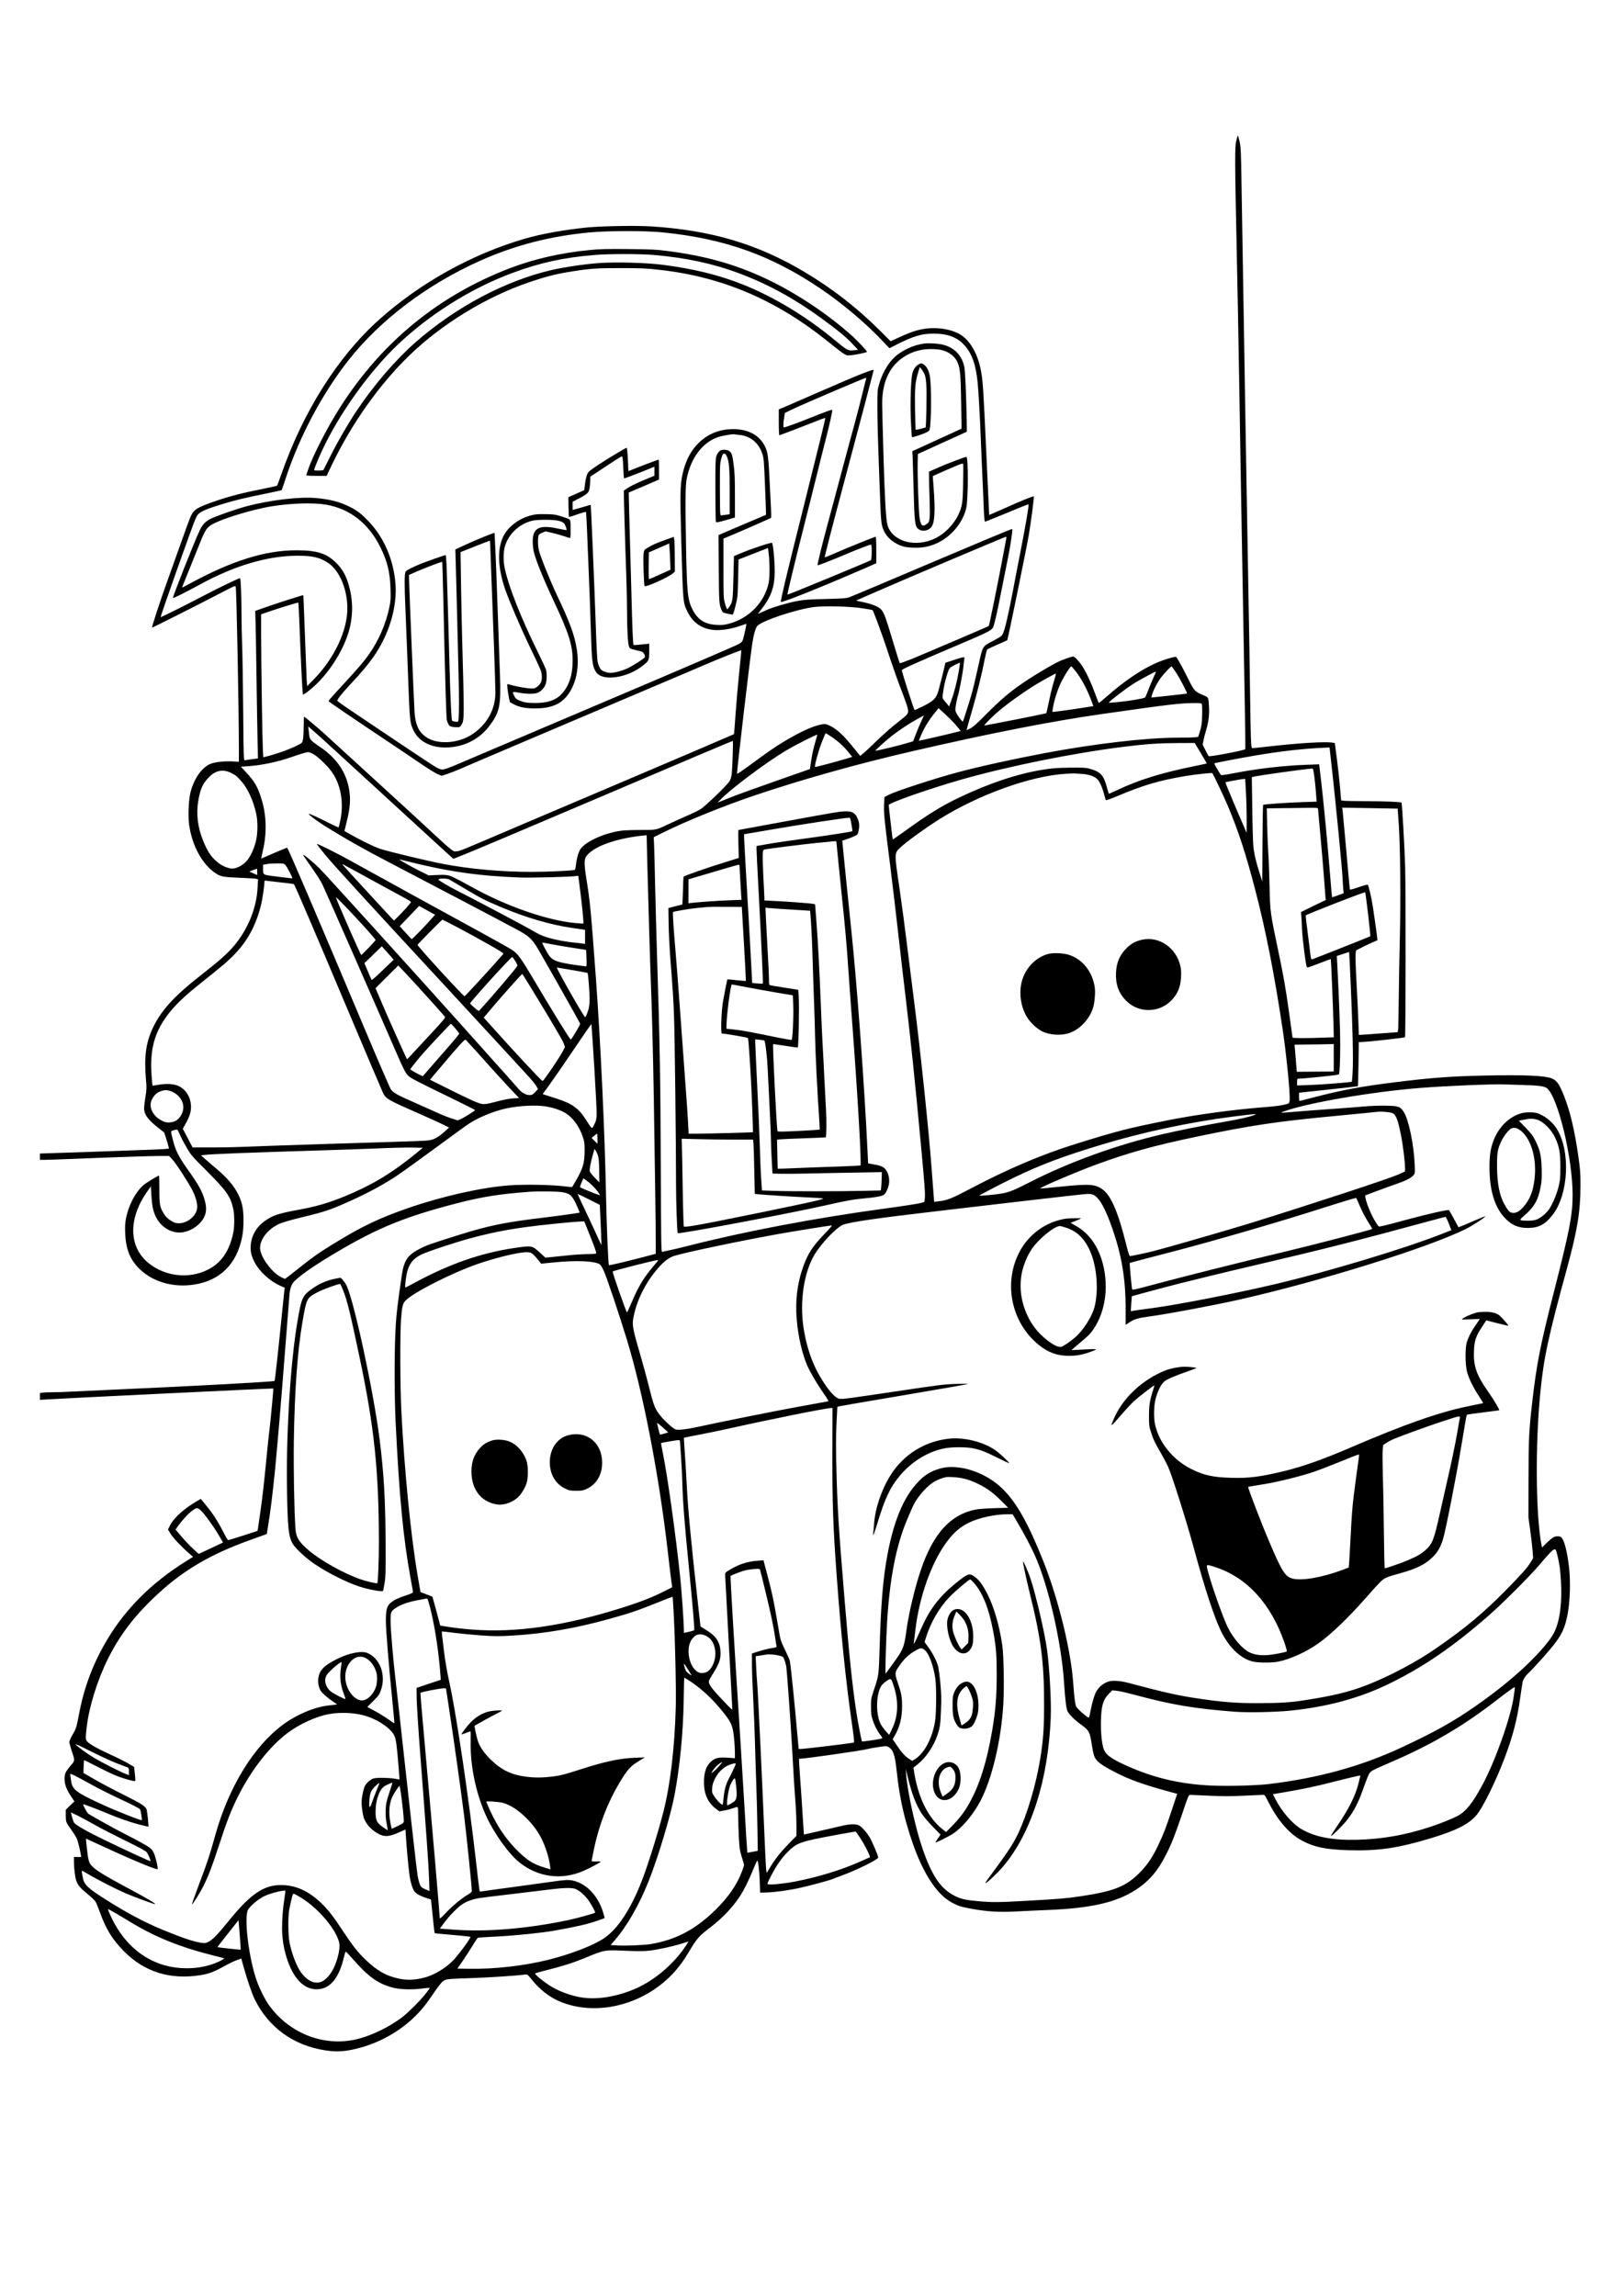 <?xml version="1.0" standalone="no"?>
<!DOCTYPE svg PUBLIC "-//W3C//DTD SVG 20010904//EN"
 "http://www.w3.org/TR/2001/REC-SVG-20010904/DTD/svg10.dtd">
<svg version="1.0" xmlns="http://www.w3.org/2000/svg"
 width="2480pt" height="3508pt" viewBox="0 0 2480 3508"
 preserveAspectRatio="xMidYMid meet">
<g transform="translate(0,3508) scale(0.1,-0.1)"
fill="#000000" stroke="none">
<path d="M18905 32984 c-4 -16 -11 -45 -16 -64 -21 -76 -20 -340 5 -1500 14
-663 33 -1630 41 -2150 8 -520 22 -1332 30 -1805 29 -1634 44 -2502 56 -3162
7 -365 10 -665 7 -669 -20 -19 -546 -120 -559 -106 -5 4 -27 45 -50 91 l-42
84 12 63 c6 34 25 106 41 159 36 118 52 240 44 355 -9 152 -6 144 -80 176
-138 59 -144 64 -237 251 -86 173 -172 329 -187 338 -11 7 -170 -38 -252 -72
-252 -102 -517 -279 -821 -546 -54 -48 -102 -87 -105 -87 -4 0 -27 55 -51 123
-61 168 -120 300 -185 410 -52 89 -131 177 -159 177 -23 0 -180 -56 -237 -85
-93 -47 -309 -174 -443 -261 -261 -171 -412 -296 -677 -565 -112 -113 -171
-165 -212 -187 -32 -16 -58 -27 -58 -23 0 4 36 133 81 287 85 295 150 557 195
789 15 77 32 145 38 152 6 6 76 40 156 74 80 34 148 65 151 68 9 8 290 1380
328 1601 33 190 85 590 78 597 -7 7 -212 -76 -399 -161 -92 -41 -193 -86 -225
-99 l-58 -24 -44 946 c-45 986 -51 1075 -77 1231 -44 261 -156 469 -304 569
-126 84 -339 125 -530 102 -134 -17 -229 -47 -408 -129 l-143 -65 -172 171
c-353 350 -721 635 -1147 889 -717 426 -1416 634 -2334 694 -223 15 -750 6
-973 -15 -362 -36 -708 -98 -971 -175 -814 -238 -1604 -680 -2232 -1246 -627
-567 -1150 -1398 -1486 -2364 -29 -85 -57 -157 -61 -161 -4 -4 -105 -26 -223
-50 -299 -59 -502 -111 -705 -181 -287 -98 -340 -130 -388 -232 -14 -28 -77
-198 -140 -377 -63 -179 -165 -464 -226 -633 -113 -315 -234 -687 -227 -695 5
-4 703 348 1091 550 174 91 180 93 187 71 12 -41 48 -1880 48 -2460 l0 -212
-87 6 c-139 8 -294 -10 -361 -43 -125 -60 -237 -223 -289 -419 -30 -112 -42
-362 -24 -498 44 -329 205 -622 416 -755 70 -45 118 -53 355 -62 124 -5 238
-12 254 -16 l29 -7 -7 -127 c-16 -325 -157 -660 -384 -917 -97 -109 -210 -208
-489 -427 -410 -321 -609 -542 -734 -814 -102 -222 -129 -438 -98 -785 11
-118 10 -138 -11 -270 -15 -96 -21 -157 -16 -189 12 -79 69 -152 194 -252
l112 -89 29 -91 c16 -50 32 -105 36 -123 l6 -31 -63 -6 c-35 -4 -261 -13 -503
-21 -242 -8 -557 -19 -700 -25 -143 -5 -360 -12 -483 -16 l-222 -7 0 -48 0
-49 68 0 c37 0 231 7 432 15 638 26 1207 45 1343 45 l131 0 45 -48 c57 -60
250 -356 311 -477 58 -114 84 -226 70 -291 -34 -150 -234 -258 -361 -194 -71
36 -116 77 -152 138 -55 92 -62 133 -62 364 0 115 -2 208 -4 208 -19 0 -204
-114 -243 -149 -122 -109 -227 -314 -264 -512 -13 -71 -15 -123 -11 -223 11
-250 79 -412 234 -556 201 -188 506 -273 814 -226 403 60 659 315 740 735 27
140 27 361 0 476 -47 199 -170 373 -401 566 -36 29 -102 86 -147 126 l-82 72
42 5 c119 15 640 36 1797 71 272 8 657 22 855 30 198 9 436 15 528 13 l168 -3
-98 -81 c-291 -239 -558 -414 -838 -546 -355 -169 -616 -257 -925 -313 -348
-64 -427 -89 -555 -180 -137 -98 -215 -244 -215 -405 0 -81 15 -135 62 -227
72 -139 231 -284 386 -354 l73 -32 -6 -41 c-3 -23 -21 -198 -40 -391 -52 -520
-103 -986 -109 -992 -12 -13 -1292 -82 -2341 -128 -319 -14 -658 -30 -754 -35
-95 -6 -228 -10 -295 -10 -66 0 -138 -3 -159 -6 l-37 -7 0 -52 0 -52 48 4
c173 13 3513 175 3518 170 4 -4 -36 -441 -56 -607 -11 -91 -31 -282 -45 -425
-45 -462 -65 -635 -102 -890 -19 -137 -36 -251 -37 -252 -3 -4 -439 -143 -449
-143 -7 0 -43 61 -80 135 -79 155 -155 272 -263 403 l-76 93 -46 -27 c-202
-116 -362 -258 -422 -375 l-33 -66 37 -62 c39 -64 162 -195 279 -297 l67 -59
-112 -70 c-511 -319 -907 -710 -1188 -1175 -214 -352 -356 -718 -435 -1120
-50 -257 -49 -253 -110 -359 -25 -43 -45 -91 -45 -106 0 -15 15 -73 34 -129
53 -158 54 -151 -15 -231 -81 -96 -94 -125 -92 -211 1 -81 31 -157 105 -267
l45 -68 -66 -64 -66 -64 0 -88 c1 -99 2 -103 85 -218 31 -44 66 -98 77 -120
19 -36 51 -160 68 -258 l6 -37 -56 0 -55 0 0 -72 c0 -100 17 -236 35 -289 25
-71 60 -113 172 -204 57 -47 113 -100 123 -118 11 -17 38 -83 61 -147 99 -274
190 -424 372 -609 315 -320 710 -442 1180 -365 120 20 203 52 354 136 70 39
158 81 194 93 l66 23 38 -137 c55 -196 129 -410 171 -494 215 -428 594 -699
1079 -772 146 -22 262 -19 401 10 353 72 684 243 939 484 114 108 194 205 305
371 53 80 115 161 137 181 50 45 53 46 463 59 264 9 682 37 807 54 30 4 37 -1
94 -72 120 -152 270 -270 424 -336 552 -237 1270 -66 1726 411 97 102 169 199
255 343 124 207 151 239 329 375 184 141 333 298 448 470 63 95 126 222 209
420 27 66 53 124 57 128 15 15 34 -139 40 -313 l6 -175 105 3 c131 4 344 34
520 74 137 30 428 109 471 127 13 6 87 33 164 62 223 82 545 242 545 271 0 24
-94 246 -128 303 -50 83 -120 162 -164 186 -51 26 -135 25 -266 -6 -59 -13
-213 -49 -342 -79 -129 -30 -235 -54 -236 -53 -1 1 -9 131 -19 290 -9 158 -27
418 -39 577 -12 160 -19 290 -16 290 102 2 953 124 1051 150 20 6 92 19 160
29 118 18 126 18 154 2 73 -42 100 -120 126 -361 32 -305 79 -557 151 -810
128 -453 275 -776 455 -1000 79 -97 157 -164 254 -215 88 -46 135 -60 299 -89
232 -42 418 -52 678 -38 125 7 337 17 472 22 658 26 1046 115 1343 307 208
134 339 289 476 561 75 150 131 292 236 604 95 280 98 288 124 287 14 0 145
-6 291 -13 215 -10 314 -10 525 0 143 7 274 13 290 13 28 1 34 -5 59 -56 160
-327 340 -538 552 -649 183 -96 361 -131 704 -141 452 -12 747 31 1246 181
385 116 580 213 699 348 98 111 298 516 435 878 128 339 195 598 240 928 17
117 33 225 37 240 9 37 44 91 83 127 65 60 278 294 356 391 159 196 205 293
249 520 36 192 45 493 21 704 -29 246 -72 416 -117 461 -24 24 -79 25 -122 3
-18 -10 -64 -48 -104 -86 l-71 -70 -6 29 c-89 450 -99 1529 -20 2333 51 530
122 858 407 1900 160 585 207 873 207 1272 0 188 -4 241 -34 453 -56 390 -124
676 -217 912 -73 184 -113 240 -194 270 -107 40 -424 54 -980 42 -542 -11
-836 -32 -1385 -100 -548 -68 -819 -118 -1286 -239 -105 -28 -194 -50 -197
-50 -4 0 -7 28 -7 63 l0 63 448 48 c246 26 449 49 451 51 2 2 6 155 9 339 l5
336 26 0 c103 1 667 63 680 75 10 11 13 2245 2 2600 -9 313 -47 972 -56 983
-10 11 -260 21 -521 22 -171 0 -331 3 -356 6 l-45 6 -17 197 c-9 108 -31 305
-48 437 l-32 242 -35 6 c-110 18 -492 -4 -935 -54 -147 -16 -276 -30 -286 -30
-16 0 -19 13 -24 113 -4 61 -11 425 -16 807 -5 382 -14 936 -20 1230 -5 294
-14 814 -20 1155 -6 341 -17 987 -25 1435 -21 1220 -54 3209 -64 3860 -8 515
-11 584 -29 663 -11 48 -22 90 -25 94 -3 3 -9 -8 -12 -23z m-8780 -1454 c947
-96 1650 -346 2409 -857 323 -218 673 -511 929 -779 l128 -134 118 60 c257
128 378 164 561 163 208 0 354 -55 462 -172 119 -130 178 -293 207 -576 12
-112 37 -561 46 -820 3 -93 12 -305 20 -470 8 -165 17 -370 20 -455 10 -291
17 -380 27 -380 6 0 157 61 336 135 178 75 327 134 329 131 8 -8 -48 -340
-122 -716 -41 -206 -97 -495 -124 -642 -60 -313 -112 -539 -142 -608 -21 -48
-25 -51 -157 -122 -163 -87 -154 -73 -217 -356 -59 -267 -81 -359 -116 -482
-30 -104 -117 -378 -126 -393 -6 -11 -81 88 -103 136 -16 36 -16 43 0 137 10
55 21 103 23 107 14 22 77 351 87 448 6 61 13 120 16 133 6 31 -8 29 -161 -21
l-129 -43 -9 -39 c-20 -92 -79 -325 -99 -393 -32 -111 -77 -155 -235 -232 -69
-34 -126 -60 -128 -58 -14 18 -195 584 -195 610 0 15 252 127 928 414 372 158
438 191 466 237 16 27 62 225 126 552 27 138 69 347 93 465 42 200 83 468 75
489 -2 6 -547 -222 -1213 -505 -665 -283 -1237 -524 -1270 -536 -54 -19 -93
-22 -370 -29 -271 -7 -327 -11 -444 -33 -142 -28 -351 -89 -448 -132 -32 -15
-77 -35 -100 -45 l-43 -18 60 78 c164 215 209 371 196 670 -7 159 -26 325 -39
337 -10 11 -287 -80 -445 -145 l-137 -57 -7 -280 c-9 -380 -12 -410 -51 -475
-18 -29 -37 -54 -43 -56 -6 -2 -21 34 -35 84 -24 87 -24 94 -24 542 l0 453 85
35 c148 61 635 275 642 281 6 7 0 159 -27 662 -16 305 -28 370 -86 466 -90
149 -249 227 -464 228 -256 1 -471 -110 -621 -319 -73 -102 -127 -234 -159
-390 -32 -158 -34 -295 -15 -995 27 -956 25 -941 95 -1086 95 -197 272 -295
505 -279 107 8 211 30 318 69 40 14 74 26 76 26 5 0 -19 -119 -40 -199 -18
-71 -21 -76 -70 -108 -28 -18 -962 -420 -2076 -892 -1113 -472 -2096 -890
-2184 -928 -87 -39 -186 -78 -218 -87 -56 -17 -62 -17 -105 0 -51 19 -57 23
-885 577 -504 337 -628 422 -670 458 -14 12 61 109 195 251 163 173 269 300
356 423 244 349 369 776 334 1143 -35 357 -177 682 -403 921 -109 115 -171
165 -278 220 -152 80 -314 123 -531 142 -252 23 -705 -31 -1060 -125 -161 -43
-475 -153 -559 -196 -69 -35 -117 -87 -156 -168 -83 -174 -421 -1028 -411
-1038 6 -7 216 99 409 204 529 291 1041 442 1497 442 226 0 336 -26 461 -107
188 -122 313 -441 296 -751 -20 -347 -231 -759 -549 -1070 l-64 -64 -7 99 c-3
54 -15 366 -27 693 -12 327 -23 596 -24 597 -3 5 -372 -113 -558 -178 l-177
-62 5 -171 c3 -94 10 -488 15 -876 5 -388 13 -818 16 -956 l6 -251 -93 -12
c-52 -7 -101 -14 -110 -17 -15 -4 -17 67 -23 768 -4 425 -11 874 -16 998 -5
124 -10 351 -10 505 -1 265 -11 500 -22 511 -8 8 -297 -131 -603 -291 -277
-145 -606 -308 -610 -303 -7 8 491 1411 531 1499 31 66 42 80 88 107 55 34
151 69 361 132 168 50 291 80 608 145 142 29 260 55 261 56 2 2 32 90 66 194
210 634 558 1287 953 1789 489 620 1204 1161 2017 1524 529 236 1073 376 1678
432 289 26 850 26 1107 0z m1180 -3095 c196 -19 344 -177 365 -392 8 -79 26
-502 33 -738 l2 -90 -150 -64 c-82 -34 -246 -104 -363 -154 l-213 -92 4 -515
c4 -524 5 -542 44 -632 15 -35 20 -38 84 -52 37 -9 74 -16 81 -16 9 0 23 38
40 108 41 162 40 158 47 455 l6 279 225 88 225 88 12 -96 c16 -141 16 -357 -2
-439 -62 -293 -299 -539 -600 -620 -76 -21 -106 -24 -190 -20 -182 8 -291 76
-371 231 -77 148 -88 260 -101 976 -13 699 -10 930 11 1030 65 315 233 541
466 628 62 23 228 53 260 47 8 -2 47 -6 85 -10z m-6323 -1065 c366 -63 653
-288 832 -654 106 -215 146 -380 153 -631 5 -147 3 -184 -16 -275 -52 -258
-166 -520 -319 -735 -73 -103 -160 -204 -377 -440 -197 -213 -240 -263 -234
-269 19 -17 413 -286 754 -513 231 -154 516 -345 632 -425 117 -80 241 -158
277 -173 l64 -27 84 27 c45 15 133 49 193 75 140 62 1465 625 2695 1147 525
223 1023 434 1105 470 152 66 498 203 502 199 2 -2 -12 -151 -31 -332 -19
-181 -44 -468 -56 -639 -12 -170 -23 -310 -24 -311 -9 -6 -962 -413 -1636
-699 -476 -202 -1232 -523 -1680 -714 -904 -386 -859 -367 -918 -376 -39 -6
-47 -4 -97 34 -30 23 -96 81 -147 129 -113 107 -675 623 -1283 1178 -247 226
-476 435 -508 464 -88 80 -291 250 -299 250 -5 0 -8 -67 -8 -150 0 -82 -5
-172 -11 -200 -11 -50 -11 -51 -88 -89 -118 -60 -342 -139 -492 -174 l-26 -7
-7 133 c-8 162 -25 1294 -26 1732 l0 320 113 39 c153 53 451 145 456 140 2 -2
10 -156 17 -341 19 -521 46 -1057 53 -1065 4 -4 49 26 101 68 299 237 571 678
630 1025 30 173 27 326 -9 493 -44 198 -104 318 -214 427 -147 146 -294 192
-612 192 -473 -1 -976 -158 -1610 -501 -71 -39 -131 -70 -132 -68 -2 1 27 74
63 162 36 87 108 267 161 399 111 282 133 325 190 374 96 85 619 252 961 307
296 47 632 57 824 24z m10394 -517 c-3 -16 -35 -183 -70 -373 -68 -358 -190
-957 -197 -964 -8 -7 -994 -428 -1174 -502 -99 -40 -183 -70 -187 -66 -3 4
-49 151 -102 327 -106 356 -133 431 -172 482 -37 49 -128 89 -273 121 l-120
26 212 94 c408 180 2061 881 2080 882 5 0 6 -12 3 -27z m-2199 -1066 c84 -13
154 -25 156 -28 15 -16 143 -365 217 -587 110 -331 170 -502 250 -706 33 -87
66 -182 72 -212 12 -62 3 -82 -59 -133 -21 -16 -92 -74 -158 -127 -66 -53
-185 -160 -265 -238 -80 -78 -168 -161 -196 -183 l-50 -42 -90 112 c-171 213
-277 310 -394 359 -48 20 -56 20 -118 8 -125 -24 -307 -108 -551 -252 -143
-85 -248 -158 -546 -377 -99 -73 -181 -128 -183 -122 -6 19 197 1758 234 1996
19 127 50 234 76 262 74 80 578 249 858 288 152 22 556 12 747 -18z m1473
-964 c-27 -157 -67 -317 -113 -442 l-34 -94 -52 63 c-52 62 -52 63 -46 114 16
119 34 207 64 302 25 81 37 106 59 120 34 23 136 73 140 69 2 -2 -6 -61 -18
-132z m1776 15 c96 -120 179 -274 249 -459 l32 -87 -166 -26 c-209 -33 -454
-66 -459 -62 -2 2 2 35 9 72 19 115 77 290 129 393 49 98 135 231 149 231 4 0
30 -28 57 -62z m1547 -37 c55 -83 173 -309 165 -317 -4 -3 -543 -62 -545 -60
-2 1 7 31 19 66 26 78 87 188 141 255 49 61 139 155 148 155 3 0 35 -44 72
-99z m-350 -78 c-24 -54 -61 -141 -80 -193 -19 -52 -40 -100 -47 -106 -15 -15
-235 -52 -410 -70 -77 -7 -141 -12 -142 -11 -11 11 261 220 389 300 80 50 315
176 329 177 4 0 -14 -44 -39 -97z m-1498 20 c-7 -27 -25 -88 -40 -138 -14 -49
-41 -163 -59 -253 -18 -89 -36 -165 -39 -168 -7 -7 -941 -192 -946 -187 -8 6
123 137 214 215 144 123 407 310 595 423 79 48 272 154 282 154 4 1 1 -20 -7
-46z m2239 -419 c10 -25 7 -243 -4 -314 -6 -36 -20 -93 -31 -126 l-20 -61 -46
-7 c-25 -3 -151 -6 -279 -6 -466 0 -1266 -93 -2022 -236 -473 -89 -1013 -208
-1332 -294 -325 -86 -938 -286 -1040 -338 l-75 -38 -6 -110 c-6 -134 2 -221
91 -919 38 -302 94 -777 125 -1055 31 -278 85 -743 120 -1035 67 -554 140
-1256 225 -2175 62 -663 69 -770 61 -839 l-6 -54 -65 -18 c-36 -10 -283 -48
-550 -84 -1058 -144 -2110 -343 -3002 -570 -98 -25 -221 -54 -275 -65 -54 -11
-105 -23 -114 -26 -16 -4 -17 95 -22 1313 -5 1308 -14 1857 -57 3203 -11 349
-24 844 -30 1100 -5 256 -12 522 -15 592 l-6 128 141 70 c334 167 930 409
1395 566 725 245 1572 483 2405 675 1224 282 2137 461 2925 573 1009 144 1169
163 1376 165 107 1 128 -1 133 -15z m-3779 -297 c33 -38 68 -79 78 -92 l17
-23 -207 -51 c-212 -51 -433 -101 -433 -96 0 2 13 34 29 71 57 134 134 258
229 371 l44 53 92 -83 c50 -45 118 -113 151 -150z m-507 36 c-23 -49 -60 -137
-83 -198 l-42 -110 -129 -38 c-109 -32 -421 -107 -446 -107 -14 0 138 139 241
221 116 91 264 190 401 266 52 29 96 53 97 53 1 0 -17 -39 -39 -87z m-9183
-243 c28 -25 428 -391 890 -815 973 -893 977 -897 1072 -982 l71 -64 204 82
c111 44 928 389 1813 766 1617 689 2241 953 2252 953 9 0 -6 -421 -17 -507 -6
-47 -18 -86 -34 -110 -40 -63 -375 -386 -442 -426 -33 -20 -112 -58 -175 -86
-63 -27 -188 -84 -279 -126 -236 -111 -211 -105 -461 -105 -119 0 -253 -5
-296 -11 -248 -33 -530 -158 -618 -273 -32 -43 -62 -141 -74 -244 -5 -40 -11
-76 -14 -79 -14 -14 -389 -32 -655 -33 -463 0 -951 43 -1354 120 -254 49 -839
189 -968 232 -92 30 -294 129 -464 225 -44 26 -82 47 -83 47 0 1 14 60 32 132
44 173 59 297 51 409 -23 308 -173 553 -456 744 -142 96 -158 113 -165 180 -3
31 -8 73 -11 95 l-5 38 68 -58 c37 -32 91 -79 118 -104z m7792 16 c103 -66
201 -153 272 -241 l63 -78 -93 -29 c-156 -47 -470 -130 -475 -125 -12 12 55
257 104 380 30 75 57 137 58 137 2 0 34 -20 71 -44z m-232 -102 c-20 -66 -46
-183 -58 -261 l-21 -142 -306 -107 c-477 -167 -786 -278 -900 -324 -58 -23
-127 -51 -155 -62 l-50 -19 45 46 c155 161 680 555 993 744 137 83 475 254
485 246 2 -2 -13 -56 -33 -121z m5894 -160 c51 -85 92 -157 90 -158 -2 -2 -96
-22 -209 -45 -500 -103 -833 -207 -1159 -362 -68 -32 -126 -57 -128 -55 -2 2
-15 45 -29 97 -50 188 -98 239 -265 285 -55 16 -98 18 -299 16 -203 -3 -260
-7 -420 -32 -384 -62 -814 -205 -1285 -430 -259 -124 -471 -255 -820 -508 -99
-72 -182 -129 -184 -127 -3 4 -60 495 -61 526 0 32 625 251 1110 389 728 207
1707 404 2480 501 349 43 539 56 830 57 l255 1 94 -155z m2009 -291 c54 -483
149 -1462 157 -1618 3 -66 8 -145 11 -176 l6 -56 -88 -32 c-48 -17 -88 -30
-90 -29 -1 2 -14 145 -28 318 -39 486 -102 1147 -137 1444 l-32 269 -194 -7
c-360 -13 -753 -59 -1123 -131 -96 -19 -178 -31 -183 -26 -12 12 -106 175
-103 178 6 7 372 77 611 118 418 71 766 110 1116 124 l35 1 42 -377z m-15581
282 c60 -27 209 -166 280 -260 147 -193 201 -478 144 -755 -12 -57 -25 -107
-27 -110 -3 -2 -60 23 -127 57 -169 86 -318 154 -329 151 -14 -5 104 -96 212
-165 304 -192 640 -383 1030 -585 412 -214 1815 -951 1942 -1021 169 -92 216
-133 292 -250 50 -78 659 -1155 671 -1187 4 -12 -114 -213 -143 -242 -8 -8
-264 406 -573 927 -190 320 -233 379 -317 438 -31 22 -255 148 -497 280 -563
307 -1723 944 -1970 1082 -200 112 -514 269 -522 261 -3 -3 51 -74 120 -158
124 -152 599 -672 1892 -2069 374 -404 768 -831 876 -949 108 -118 251 -273
317 -345 67 -71 133 -151 147 -177 l26 -47 -44 -45 c-39 -41 -48 -46 -89 -46
-49 0 -119 39 -161 90 -21 26 -220 249 -902 1010 -721 805 -2061 2282 -2141
2362 -91 88 -233 208 -247 208 -10 0 -7 -4 67 -110 139 -198 186 -270 225
-348 35 -69 860 -1947 1111 -2527 115 -266 155 -346 190 -382 43 -44 103 -75
603 -318 235 -114 427 -211 427 -214 0 -10 -175 -119 -222 -140 l-43 -18 -100
32 c-55 18 -161 60 -235 95 -74 34 -235 106 -358 160 -235 103 -289 134 -329
187 -13 17 -190 425 -392 905 -759 1800 -1182 2788 -1194 2788 -5 0 -96 -38
-203 -84 -107 -47 -194 -84 -194 -82 0 1 13 60 29 130 60 259 52 536 -21 771
-62 200 -104 273 -251 431 l-66 71 103 7 c210 13 462 66 676 142 133 46 219
72 245 73 11 1 44 -10 72 -24z m15306 -347 c9 -68 19 -161 22 -208 3 -47 8
-106 10 -131 l5 -46 -212 -7 c-228 -7 -598 -33 -607 -42 -4 -3 -8 -267 -10
-587 l-3 -582 -39 120 c-57 176 -87 306 -98 425 -5 58 -13 317 -16 576 l-7
471 23 6 c94 22 752 114 900 126 13 1 19 -21 32 -121z m-16548 52 c69 -34 90
-52 161 -135 95 -111 179 -299 220 -490 25 -121 23 -299 -6 -416 -30 -124 -86
-242 -144 -306 -56 -62 -153 -113 -215 -113 -55 0 -145 35 -206 81 -107 80
-165 162 -237 334 -87 210 -113 418 -78 622 30 178 67 261 159 356 104 109
218 131 346 67z m13002 -14 c96 -6 175 -32 223 -73 41 -35 83 -128 116 -256 8
-34 19 -66 24 -71 4 -4 79 22 167 59 411 173 639 240 1053 310 142 24 397 51
404 44 16 -18 179 -361 239 -504 161 -383 274 -729 416 -1275 162 -621 293
-1286 421 -2140 57 -381 118 -1003 106 -1083 -7 -43 -8 -45 -53 -57 -91 -22
-147 -30 -336 -45 -489 -39 -1033 -113 -1477 -201 -623 -125 -771 -163 -1430
-369 -501 -157 -1028 -382 -1585 -677 -289 -152 -352 -177 -491 -192 l-60 -7
-38 503 c-47 627 -178 1866 -281 2663 -30 231 -75 589 -100 795 -25 206 -74
578 -110 825 -82 558 -82 537 18 632 88 83 368 286 576 418 605 382 1407 672
1951 704 63 4 129 6 145 4 17 -1 62 -4 102 -7z m2501 -278 c7 -112 12 -297 12
-413 l-1 -210 -165 384 c-90 211 -162 386 -159 389 6 6 239 49 276 51 l26 1
11 -202z m1102 -257 c0 -11 16 -183 34 -383 19 -200 44 -493 56 -653 11 -159
22 -304 24 -322 l5 -32 -190 -92 -190 -93 5 -50 c3 -28 8 -121 11 -206 5 -141
55 -539 73 -582 6 -15 28 -9 186 53 98 38 180 68 181 67 4 -5 35 -741 40 -969
l6 -226 -173 -6 c-259 -10 -458 -9 -458 3 0 6 -27 201 -60 435 -46 321 -80
517 -141 807 -146 699 -139 650 -150 1073 -5 204 -13 429 -19 500 -5 72 -13
255 -17 407 l-6 278 219 3 c120 1 297 3 392 5 164 2 172 1 172 -17z m1217 5
c1 -1 9 -116 18 -256 22 -364 29 -1101 16 -1675 -7 -269 -15 -714 -18 -987 -6
-497 -6 -498 -27 -498 -12 0 -136 -9 -276 -20 -140 -11 -267 -20 -281 -20
l-26 0 -6 188 c-3 103 -16 372 -28 597 -13 228 -19 431 -15 457 l7 48 85 44
c47 24 120 59 162 77 43 18 78 34 80 35 3 2 -31 253 -69 504 -20 136 -65 328
-79 344 -5 4 -67 -12 -140 -38 -92 -32 -132 -42 -134 -33 -2 6 -27 278 -55
602 -29 325 -55 603 -57 618 l-6 28 424 -7 c232 -4 424 -7 425 -8z m-11476
-408 c0 -2 4 -178 9 -393 11 -453 47 -1662 55 -1845 13 -295 35 -1143 45
-1750 22 -1407 30 -1993 30 -2195 l0 -210 -217 -57 c-279 -72 -492 -122 -498
-117 -11 12 -36 601 -45 1079 -18 942 -82 2314 -155 3315 -75 1014 -87 1148
-141 1485 -44 276 -42 330 14 392 120 132 420 240 797 287 83 10 105 12 106 9z
m-3673 -393 c632 -160 1112 -229 1742 -251 169 -6 766 9 850 22 l36 5 27 -208
c30 -228 58 -515 51 -522 -2 -2 -61 1 -131 8 -430 42 -1044 256 -1569 547
-104 58 -227 123 -274 146 -92 44 -122 48 -312 38 l-77 -4 -133 66 c-130 64
-331 178 -315 178 5 0 52 -11 105 -25z m-1846 -62 c26 -28 112 -193 104 -201
-2 -2 -101 9 -219 24 -244 31 -227 22 -227 126 l0 57 38 6 c20 4 44 8 52 10 8
1 63 3 121 4 103 1 106 0 131 -26z m1352 -246 c231 -126 454 -248 494 -269 39
-22 72 -44 72 -49 0 -11 -120 -146 -199 -224 l-61 -59 -29 29 c-73 77 -748
812 -755 823 -10 17 -30 28 478 -251z m-1784 144 l0 -49 -60 26 -60 27 57 22
c32 12 59 22 61 22 1 1 2 -21 2 -48z m2933 -117 c18 -9 124 -72 237 -139 242
-145 309 -179 535 -275 397 -168 772 -278 1111 -327 l194 -28 0 -108 0 -108
-32 5 c-18 3 -85 11 -148 17 -63 6 -183 26 -267 44 -160 36 -245 69 -368 145
-69 42 -917 491 -1117 591 -123 61 -308 169 -308 180 0 21 123 23 163 3z
m-2573 -45 c107 -11 198 -23 201 -27 16 -16 314 -712 804 -1876 290 -688 540
-1275 555 -1307 52 -101 58 -105 611 -348 124 -54 265 -119 313 -143 l88 -44
-73 -66 c-91 -80 -148 -113 -219 -126 -61 -12 -3 -10 -1525 -57 -610 -19
-1195 -40 -1300 -45 -104 -5 -328 -10 -496 -10 l-306 0 -75 143 -75 142 25 45
c82 143 106 219 100 313 -8 131 -78 241 -186 294 -70 34 -187 42 -312 20 -47
-8 -86 -14 -87 -14 -8 9 -23 209 -23 307 0 311 72 533 248 770 113 151 255
288 512 492 344 275 414 334 523 448 194 203 320 439 396 745 20 80 51 290 51
345 0 27 3 29 28 25 15 -3 115 -14 222 -26z m16615 -484 c21 -184 37 -337 34
-339 -5 -5 -865 -346 -890 -353 -13 -4 -18 10 -26 79 -59 465 -74 590 -71 593
22 20 859 346 908 354 3 1 23 -150 45 -334z m-15349 -182 c101 -111 184 -207
184 -213 0 -11 -209 -230 -220 -230 -10 0 -361 798 -387 880 -6 21 205 -198
423 -437z m1045 198 l47 -26 -62 -70 c-93 -106 -288 -306 -296 -303 -3 2 -46
47 -94 100 l-88 98 148 154 148 155 75 -41 c42 -23 97 -53 122 -67z m400 -224
c128 -68 339 -183 467 -256 211 -120 232 -135 219 -149 -141 -165 -579 -642
-588 -642 -21 0 -719 762 -719 785 0 9 371 385 380 385 3 0 112 -55 241 -123z
m1424 -252 c72 -14 220 -39 330 -56 109 -16 200 -31 201 -32 1 -1 4 -59 6
-128 4 -122 3 -125 -17 -122 -11 1 -72 10 -135 18 -282 40 -357 65 -414 139
-36 47 -120 206 -109 206 4 0 67 -11 138 -25z m-2447 -194 l37 -44 -165 -158
c-90 -87 -167 -155 -171 -151 -3 4 -29 63 -58 132 l-53 125 133 129 133 129
53 -59 c30 -33 70 -79 91 -103z m14662 -436 c28 -625 40 -1137 29 -1318 -5
-82 -10 -151 -12 -153 -9 -8 -471 -45 -634 -50 l-203 -7 0 51 c0 39 4 52 14
52 82 0 615 55 624 65 12 12 20 180 21 445 1 216 -16 678 -45 1235 l-7 130 94
31 94 30 2 -30 c2 -17 12 -233 23 -481z m-12767 373 c21 -33 36 -66 33 -73
-10 -28 -390 -474 -581 -683 -10 -11 -24 -3 -76 43 -35 31 -65 60 -66 63 -7
18 624 713 646 712 3 -1 23 -28 44 -62z m-1607 -260 c145 -156 468 -514 532
-590 12 -15 -12 -44 -230 -279 -351 -380 -346 -374 -350 -369 -10 12 -284 623
-378 844 l-102 239 173 173 c96 96 174 174 175 174 0 0 82 -87 180 -192z
m2498 118 c114 -19 211 -38 214 -41 9 -9 31 -280 31 -390 1 -57 -5 -123 -14
-155 -16 -61 -45 -130 -54 -130 -18 2 -431 725 -431 756 0 2 10 2 23 -1 12 -3
116 -20 231 -39z m-680 -219 c324 -529 515 -852 530 -899 l19 -53 -33 -65
c-48 -94 -293 -455 -309 -455 -17 0 -434 449 -824 884 l-75 85 131 155 c145
172 448 511 457 511 3 0 50 -73 104 -163z m-1128 -667 c33 -39 60 -75 62 -80
2 -5 -75 -99 -170 -207 -149 -170 -373 -427 -386 -443 -5 -7 -192 93 -192 103
0 11 132 175 211 263 148 163 403 434 409 434 4 0 34 -32 66 -70z m2125 -596
c22 -363 39 -693 36 -734 -3 -60 -10 -88 -37 -140 -38 -75 -27 -81 -125 71
-113 177 -212 249 -446 324 -63 20 -137 44 -165 53 l-52 17 107 147 c59 81
226 323 371 538 145 215 265 388 267 386 2 -2 22 -300 44 -662z m-1850 296
c58 -63 181 -200 274 -305 94 -104 228 -251 298 -325 l129 -135 -94 -6 c-60
-4 -149 -21 -253 -49 -125 -33 -171 -41 -211 -37 -59 6 -195 67 -566 253
l-238 119 158 186 c283 336 376 438 388 425 5 -6 57 -63 115 -126z m13149
-150 l0 -210 -255 -2 c-140 -1 -267 -2 -282 -2 l-28 -1 -12 155 c-6 85 -14
179 -17 207 l-5 53 232 3 c128 1 262 3 300 5 l67 2 0 -210z m2865 -415 c265
-7 357 -19 395 -52 168 -141 390 -1067 390 -1627 0 -309 -45 -541 -289 -1496
-201 -786 -260 -1083 -325 -1645 -53 -460 -59 -580 -60 -1205 l-1 -585 29
-205 c15 -113 31 -252 35 -310 l8 -105 -40 -65 c-51 -83 -127 -169 -362 -409
-355 -362 -622 -585 -1080 -903 -301 -208 -713 -427 -1052 -559 -275 -107
-508 -164 -957 -234 -222 -35 -383 -45 -736 -45 -320 0 -531 17 -885 70 -329
49 -491 86 -1078 241 -109 29 -221 38 -282 24 -83 -21 -156 -77 -204 -158 -26
-42 -64 -172 -87 -292 -24 -127 -17 -121 -82 -71 -31 24 -76 64 -100 89 -40
41 -44 50 -57 128 -7 46 -18 165 -25 264 -33 503 -228 1301 -462 1885 -233
581 -409 892 -625 1101 -256 249 -666 382 -943 305 -166 -46 -271 -117 -397
-270 -186 -224 -320 -562 -409 -1030 -71 -373 -103 -752 -124 -1466 -13 -400
-12 -396 -87 -619 -43 -130 -44 -139 -44 -255 0 -96 4 -136 22 -191 27 -88 72
-178 115 -231 18 -23 34 -47 36 -54 2 -10 -37 -19 -152 -36 -85 -13 -156 -21
-159 -19 -7 8 -62 293 -86 450 -63 416 -108 846 -184 1770 -88 1057 -106 1355
-121 1960 -8 293 -7 471 1 665 7 146 13 266 14 268 4 5 252 48 1104 192 486
82 886 152 890 156 3 4 -79 4 -184 1 -174 -5 -251 -15 -930 -116 -750 -111
-771 -114 -837 -112 -69 2 -181 125 -305 336 -126 213 -210 461 -254 745 -62
405 4 851 168 1124 100 167 326 405 428 452 88 41 538 106 1465 213 190 22
769 90 1288 151 519 60 963 110 986 110 80 0 107 -11 157 -64 67 -70 144 -228
230 -476 141 -408 200 -768 199 -1223 l0 -238 57 38 c72 48 135 68 288 88 287
38 1005 173 1395 261 1247 282 2897 797 3464 1081 105 53 301 181 291 191 -2
2 -94 -35 -205 -83 -110 -48 -202 -86 -204 -84 -1 2 -33 60 -70 129 -37 69
-71 128 -74 132 -12 12 -313 -56 -607 -135 -365 -99 -452 -120 -467 -114 -7 2
-41 53 -75 113 -57 103 -114 245 -128 325 l-6 35 163 62 c90 34 224 82 298
108 158 54 241 96 277 138 25 30 26 31 20 166 -13 308 -93 690 -168 804 -55
82 -79 90 -270 94 -100 2 -233 -3 -335 -12 -93 -9 -333 -27 -534 -41 -201 -14
-438 -32 -528 -40 -214 -20 -232 -19 -162 6 363 131 1340 299 2080 358 387 31
1131 62 1285 54 28 -1 145 -5 260 -8z m-20610 -106 c139 -65 202 -206 146
-329 -39 -86 -96 -130 -180 -137 -49 -5 -68 -1 -117 21 -74 34 -129 86 -160
151 -31 65 -31 123 0 183 33 64 74 101 138 123 60 21 109 18 173 -12z m5715
-224 c105 -18 198 -49 270 -88 124 -67 230 -208 286 -377 25 -77 28 -98 27
-220 -1 -182 -27 -266 -137 -454 l-54 -92 -179 18 c-202 20 -582 24 -788 8
-409 -30 -1013 -165 -1520 -340 -452 -155 -722 -284 -1151 -547 -258 -159
-326 -208 -614 -438 -30 -24 -73 -58 -96 -74 l-40 -30 -50 23 c-126 58 -284
253 -323 398 -38 136 79 317 267 412 60 30 184 66 451 130 246 60 363 99 583
197 307 136 541 260 763 404 66 43 330 232 587 421 257 189 499 365 539 390
146 95 374 188 559 229 194 43 469 57 620 30z m12923 -99 c56 -23 83 -89 129
-311 35 -168 67 -428 68 -546 l0 -36 -107 -48 c-149 -66 -1321 -451 -2278
-748 -290 -90 -1271 -373 -1445 -417 -126 -32 -352 -80 -375 -80 -8 0 -30 70
-59 188 -120 481 -229 735 -355 828 -115 84 -200 90 -654 44 -165 -17 -301
-29 -303 -27 -13 13 568 260 861 367 498 182 872 286 1509 420 856 179 1244
237 2171 324 319 31 594 57 610 60 55 8 192 -3 228 -18z m-2112 -32 c-61 -26
-219 -62 -456 -103 -295 -51 -687 -130 -935 -187 -701 -162 -1437 -428 -2050
-743 -226 -115 -297 -144 -412 -165 -82 -15 -338 -39 -345 -33 -5 5 344 187
542 282 406 195 749 323 1335 500 625 189 1339 341 1990 425 162 21 311 38
330 39 l35 0 -34 -15z m-16405 -314 c21 -47 68 -134 103 -195 60 -101 82 -127
276 -320 329 -329 388 -412 430 -608 19 -88 19 -266 0 -357 -61 -288 -184
-466 -394 -570 -287 -143 -649 -101 -901 103 -308 251 -313 685 -11 1107 l46
65 7 -120 c10 -167 25 -248 63 -331 70 -154 215 -254 366 -254 148 0 317 106
380 239 37 78 37 161 0 279 -37 121 -92 219 -238 424 -155 218 -200 307 -242
476 -36 144 -37 129 16 146 27 7 51 11 54 7 3 -3 23 -44 45 -91z m6374 -47 l0
-77 -45 44 -45 45 37 32 c21 18 41 32 46 33 4 0 7 -35 7 -77z m7 -258 c12 -37
17 -97 19 -230 l3 -180 -74 77 c-50 52 -75 85 -75 101 0 41 19 139 47 239 l27
97 18 -27 c10 -15 26 -49 35 -77z m-71 -472 c34 -34 71 -79 83 -99 l21 -35
-22 6 c-53 16 -279 109 -284 117 -3 5 7 38 22 73 l28 63 45 -31 c25 -17 74
-59 107 -94z m-460 -89 c114 -23 141 -51 221 -233 18 -41 32 -75 30 -77 -4 -4
-353 -53 -532 -74 -614 -73 -856 -123 -1330 -272 -434 -137 -467 -148 -588
-210 -155 -80 -215 -153 -251 -308 -8 -36 -35 -213 -60 -395 -34 -254 -47
-387 -55 -580 -16 -354 -14 -989 4 -1357 55 -1133 117 -1777 225 -2369 22
-119 40 -224 40 -232 0 -11 -31 -26 -97 -48 -125 -41 -181 -67 -237 -110 -63
-48 -81 -110 -80 -284 1 -145 47 -705 99 -1219 19 -187 33 -341 31 -343 -2 -3
-45 25 -95 62 -51 36 -143 93 -205 126 l-113 61 91 91 c85 85 93 98 119 172
77 226 -17 481 -208 561 -90 38 -284 0 -465 -91 -205 -103 -273 -175 -287
-305 -6 -66 9 -137 40 -185 23 -35 115 -114 195 -167 l55 -37 -34 -5 c-19 -3
-61 -8 -94 -11 -219 -23 -490 -137 -706 -297 -443 -329 -823 -949 -1026 -1673
-92 -329 -125 -428 -243 -739 -66 -176 -119 -324 -117 -329 5 -15 119 168 177
282 74 149 138 315 235 616 118 364 190 548 289 745 204 408 481 763 757 972
183 139 447 259 641 292 194 33 418 19 584 -38 182 -61 358 -187 408 -289 28
-55 42 -167 69 -513 l12 -160 -80 13 c-95 15 -266 17 -316 3 -49 -14 -115 -73
-137 -123 -10 -23 -26 -83 -35 -134 -14 -75 -15 -108 -7 -190 6 -54 18 -120
26 -148 34 -102 123 -199 236 -256 92 -46 163 -39 323 35 43 20 79 36 80 36 1
0 5 -57 9 -128 8 -143 41 -493 56 -592 16 -99 47 -195 76 -230 30 -36 91 -68
185 -99 l65 -21 26 -255 c14 -141 27 -257 29 -259 2 -2 117 -14 254 -25 138
-12 260 -24 273 -27 l23 -5 -22 -39 c-32 -57 -167 -236 -229 -304 -122 -132
-312 -246 -475 -284 -146 -34 -254 -36 -382 -8 -185 42 -318 117 -486 276
-126 120 -200 212 -354 445 -157 237 -228 328 -335 431 -194 186 -390 274
-613 275 -267 2 -473 -141 -811 -561 -160 -198 -243 -282 -308 -311 -39 -17
-53 -18 -108 -9 -119 19 -290 77 -588 200 -284 117 -567 269 -907 487 -209
134 -276 195 -298 268 -18 63 -30 145 -22 145 4 0 41 -21 84 -46 149 -89 419
-227 578 -297 123 -53 430 -167 453 -167 29 0 -135 96 -443 260 -301 161 -436
243 -502 304 -71 67 -74 79 -107 398 -2 21 -3 38 -1 38 2 0 106 -48 232 -106
453 -211 846 -375 861 -359 9 9 -18 135 -45 213 -21 58 -35 80 -67 107 -43 35
-188 115 -389 217 -121 60 -514 278 -555 307 -22 16 -89 137 -80 146 4 5 220
-77 358 -135 180 -76 345 -134 485 -171 82 -21 150 -37 152 -35 7 7 -17 234
-28 264 -16 47 -85 90 -359 227 -129 64 -318 164 -420 222 l-185 106 3 96 c2
53 6 98 7 100 2 2 86 -39 187 -92 101 -52 228 -114 283 -137 94 -40 257 -89
298 -90 20 0 20 -10 2 161 l-6 55 -87 51 c-48 29 -170 90 -272 136 -201 92
-328 164 -360 204 -24 31 -25 55 -4 226 37 311 166 722 328 1044 186 371 422
675 778 1000 387 354 794 590 1378 801 146 52 266 96 267 96 1 1 20 123 42
271 37 250 84 680 111 1005 6 74 25 286 41 470 16 184 56 684 89 1110 33 426
62 798 65 825 10 79 33 139 68 175 96 99 330 261 662 456 621 367 1038 536
1815 738 394 102 670 146 1130 179 149 11 433 6 506 -9z m394 -108 l165 -83
12 -254 c6 -140 12 -279 12 -309 l1 -55 -99 215 c-54 118 -137 295 -184 393
-47 97 -83 177 -79 176 4 0 81 -37 172 -83z m11779 -102 c31 -75 81 -171 123
-236 39 -60 68 -111 65 -114 -12 -12 -891 -241 -1302 -339 -748 -177 -1607
-394 -2154 -541 -131 -35 -206 -52 -210 -45 -8 12 -44 401 -38 407 2 2 285 76
628 165 618 159 1717 478 2343 681 199 64 451 140 487 147 4 0 30 -56 58 -125z
m1359 -266 l39 -102 -176 -69 c-559 -218 -1691 -559 -2476 -746 -598 -142
-1503 -320 -1920 -376 -143 -19 -275 -37 -293 -41 l-33 -5 7 113 c4 62 8 114
9 115 1 2 222 61 491 133 277 74 928 233 1499 366 942 220 1506 363 2590 658
110 30 205 55 212 55 6 1 29 -45 51 -101z m-13113 -210 c74 -186 93 -243 83
-249 -7 -5 -69 -9 -138 -9 -69 0 -208 -9 -310 -21 -102 -11 -217 -23 -256 -26
l-71 -6 -89 81 c-113 103 -121 105 -376 67 -513 -75 -992 -241 -1530 -531 -75
-41 -140 -74 -144 -74 -9 0 4 127 21 211 31 145 91 226 217 290 87 44 504 183
751 250 271 74 539 129 820 168 245 35 744 85 883 90 l42 1 97 -242z m3597 75
c-203 -209 -272 -314 -347 -519 -93 -256 -126 -528 -100 -821 22 -250 79 -501
154 -682 44 -104 156 -296 255 -436 47 -66 79 -121 73 -123 -7 -1 -221 -40
-477 -87 -403 -74 -1226 -240 -1520 -305 -158 -35 -291 -51 -333 -39 -46 12
-199 156 -264 246 -59 83 -82 146 -148 413 -31 124 -90 342 -132 485 -129 444
-131 458 -88 639 60 252 209 524 398 723 77 81 138 123 212 147 165 52 978
223 1575 331 222 40 787 131 830 134 9 1 -31 -47 -88 -106z m-4485 -329 c19
-14 56 -54 83 -88 l49 -62 188 19 c345 35 628 23 707 -28 13 -9 40 -52 60 -96
47 -103 229 -643 356 -1059 244 -797 489 -2063 620 -3200 32 -282 57 -481 66
-542 l6 -37 -131 -66 c-174 -87 -344 -154 -586 -232 -910 -292 -1672 -404
-2360 -347 -104 8 -253 25 -329 37 l-139 22 -58 219 c-32 120 -60 220 -61 222
-2 2 -44 18 -93 37 l-90 34 -47 274 c-100 585 -200 1594 -245 2489 -19 382
-22 1165 -5 1405 13 187 26 240 66 283 113 121 694 417 1094 558 275 96 621
181 746 183 60 1 74 -2 103 -25z m1912 -111 c-8 -10 -37 -45 -65 -78 -148
-174 -232 -313 -339 -567 -32 -76 -61 -138 -64 -138 -12 0 -228 616 -219 625
13 13 638 172 687 174 11 1 11 -2 0 -16z m2670 -2920 c-2 -780 11 -1148 67
-1903 65 -889 146 -1661 234 -2260 25 -167 35 -267 29 -271 -16 -9 -749 -98
-820 -99 l-25 0 -23 253 c-40 452 -101 1051 -112 1092 -5 22 -39 99 -74 170
-50 101 -68 149 -80 215 -8 47 -36 204 -61 350 -31 180 -68 352 -117 534 l-71
269 -90 -7 c-152 -11 -284 -53 -418 -134 -67 -39 -78 -50 -78 -73 0 -16 25
-480 55 -1034 30 -553 55 -1012 55 -1021 0 -23 -9 -15 -177 164 -147 156 -191
220 -180 263 3 13 36 70 72 127 78 124 105 197 105 289 0 168 -59 263 -224
364 l-82 50 -52 467 c-89 792 -140 1334 -156 1657 -9 171 -23 410 -32 533 -9
122 -15 225 -13 227 3 2 103 22 224 45 121 23 329 66 461 95 610 137 1468 310
1562 314 l23 1 -2 -677z m-2570 285 c-35 -10 -64 -16 -65 -15 -4 4 -44 165
-44 177 0 6 39 -24 86 -66 l85 -78 -62 -18z m241 -116 c0 -9 6 -100 14 -202 8
-102 18 -286 21 -410 8 -299 34 -641 100 -1300 61 -613 91 -968 82 -976 -3 -4
-40 -14 -81 -24 l-76 -17 0 41 c-1 125 -33 584 -55 796 -71 676 -192 1540
-266 1908 -17 84 -30 154 -28 156 6 5 231 43 262 45 20 1 27 -4 27 -17z m4300
-563 c92 -17 180 -49 280 -101 128 -66 215 -131 335 -252 l100 -101 -210 -6
c-124 -4 -243 -12 -290 -22 -382 -75 -649 -370 -836 -927 -91 -270 -184 -660
-219 -922 -34 -254 -47 -287 -208 -508 -58 -80 -107 -147 -110 -150 -8 -8 8
542 23 790 42 677 137 1162 308 1570 41 96 84 195 97 220 69 136 213 296 321
357 52 29 125 57 179 67 33 6 161 -2 230 -15z m-11622 -494 c52 -47 180 -222
269 -369 40 -66 72 -121 70 -122 -1 -1 -85 -41 -186 -88 l-184 -86 -86 78
c-47 43 -127 127 -178 187 l-91 108 51 70 c100 137 228 255 279 256 10 1 35
-15 56 -34z m12465 -160 c112 -189 214 -380 279 -525 209 -461 411 -1350 448
-1960 6 -102 18 -236 26 -298 13 -101 18 -118 49 -161 36 -49 99 -107 190
-173 118 -86 128 -105 160 -313 24 -154 39 -195 88 -242 55 -53 122 -94 292
-181 207 -105 417 -179 801 -284 l122 -33 -78 -235 c-92 -280 -131 -381 -216
-559 -80 -168 -157 -283 -258 -389 -219 -229 -396 -302 -916 -381 -220 -33
-336 -43 -840 -71 -423 -24 -524 -24 -736 -5 -193 17 -263 33 -367 87 -206
107 -340 307 -481 718 -109 315 -232 878 -250 1135 l-6 80 30 -120 c67 -274
126 -426 217 -567 26 -40 100 -127 166 -195 l119 -122 -41 -58 c-22 -31 -39
-59 -37 -61 7 -7 196 87 267 133 140 91 306 287 417 495 179 336 321 932 353
1485 15 249 6 755 -15 895 -60 408 -180 753 -333 963 -42 57 -113 113 -154
122 -39 9 -97 -27 -238 -143 -251 -209 -393 -398 -524 -702 -30 -69 -66 -147
-80 -175 -26 -49 -27 -49 -22 -15 2 19 12 98 21 175 58 515 246 1043 482 1360
106 143 199 223 337 292 151 76 417 133 605 129 l64 -1 59 -100z m8265 -527
c33 -141 41 -198 53 -378 21 -328 -13 -612 -96 -785 -46 -96 -130 -205 -282
-366 -225 -239 -529 -495 -899 -755 -358 -252 -644 -412 -1169 -656 -611 -284
-1263 -463 -2010 -553 -196 -24 -623 -35 -885 -24 -447 20 -836 107 -1223 272
-281 121 -377 183 -417 274 -41 92 -59 354 -41 566 13 142 43 218 112 287 l55
56 70 -7 c38 -3 170 -34 294 -67 545 -147 896 -206 1510 -253 191 -15 622 -6
840 16 581 59 1080 196 1535 421 519 255 969 565 1515 1043 200 175 615 590
755 755 164 194 215 246 240 246 18 0 24 -11 43 -92z m-12100 -558 c86 -358
123 -532 147 -700 8 -58 17 -115 20 -126 4 -20 -1 -23 -78 -34 -45 -7 -130
-28 -189 -47 l-108 -34 0 -167 c0 -92 9 -336 20 -542 10 -206 22 -483 25 -615
3 -132 12 -420 20 -640 8 -220 17 -547 19 -726 l5 -325 -79 -15 -79 -15 -5 50
c-3 28 -22 328 -41 666 -20 338 -56 923 -80 1300 -74 1131 -138 2212 -132
2215 27 15 139 58 192 75 79 25 246 41 256 25 4 -5 43 -161 87 -345z m3188
133 c130 -149 226 -391 289 -728 45 -238 55 -363 55 -650 1 -348 -18 -576 -71
-885 -82 -472 -189 -811 -342 -1089 -77 -139 -148 -233 -275 -363 l-85 -87
-58 46 c-219 172 -377 497 -434 893 l-7 45 67 53 c125 101 242 275 300 445 39
118 46 165 54 387 7 167 5 242 -10 403 -10 108 -26 225 -34 259 -21 81 -79
194 -150 293 l-57 79 17 56 c74 240 202 462 362 630 85 90 297 269 318 270 6
0 33 -26 61 -57z m-4591 -474 c21 -398 39 -1165 31 -1419 -17 -626 -83 -1180
-187 -1592 -77 -307 -239 -825 -332 -1063 -172 -441 -369 -738 -582 -880 -165
-109 -507 -241 -844 -325 -370 -93 -829 -145 -1214 -138 l-178 3 76 110 c42
61 110 165 151 232 41 68 79 125 85 128 5 4 136 12 291 20 272 13 707 58 887
91 353 64 490 96 651 151 58 20 107 38 109 39 2 2 -9 43 -24 91 -72 235 -235
416 -422 472 -94 28 -127 27 -413 -14 -135 -19 -416 -58 -625 -86 -209 -28
-390 -53 -402 -56 -17 -4 -23 0 -27 19 -3 12 -26 205 -51 428 -110 968 -299
2243 -403 2722 -43 197 -69 346 -92 536 -18 144 -31 265 -29 267 2 2 90 -7
194 -21 105 -13 293 -31 418 -40 209 -14 251 -14 490 0 482 30 949 111 1468
256 313 87 420 124 719 244 129 52 236 93 238 92 1 -2 9 -122 17 -267z m-3716
74 c73 -297 129 -682 154 -1042 l2 -34 -185 -62 -185 -62 2 -164 c1 -91 27
-489 57 -884 93 -1205 125 -1651 132 -1858 l7 -197 -39 16 c-82 34 -92 42
-112 96 -11 29 -25 85 -31 123 -15 94 -143 1228 -231 2040 -39 363 -87 791
-106 950 -35 295 -75 759 -76 895 -1 137 5 155 74 201 79 54 191 94 346 123
70 14 132 25 138 25 7 1 29 -70 53 -166z m4256 -435 c101 -84 127 -276 55
-418 -44 -86 -91 -120 -167 -120 -168 0 -270 355 -149 519 14 18 35 40 47 49
57 40 144 27 214 -30z m3291 -183 c67 -51 137 -237 166 -440 19 -135 16 -544
-6 -665 -45 -254 -162 -472 -299 -562 l-47 -30 -49 31 c-64 42 -114 96 -189
209 l-62 91 28 48 c79 134 116 277 116 453 0 144 -10 200 -66 363 -47 136 -46
155 10 238 84 125 159 196 273 259 66 36 83 37 125 5z m-2209 -91 c50 -14 53
-18 71 -67 11 -29 22 -72 26 -97 14 -104 68 -857 91 -1275 23 -415 29 -523 55
-875 5 -69 10 -195 10 -281 l0 -156 -116 -119 c-127 -130 -202 -224 -285 -360
l-54 -88 -7 49 c-4 28 -17 277 -28 555 -32 780 -99 2183 -110 2300 -5 58 -13
173 -16 256 l-7 151 74 11 c41 7 85 14 99 16 39 6 140 -4 197 -20z m-6343 -28
c75 -31 142 -115 175 -218 18 -55 16 -168 -4 -229 -34 -102 -117 -191 -192
-205 -112 -21 -245 124 -272 296 -36 227 127 425 293 356z m-363 -145 c-24
-154 -9 -282 50 -429 12 -29 19 -55 16 -58 -8 -9 -188 85 -226 118 -80 69
-105 175 -58 249 32 53 212 208 225 195 2 -3 -1 -36 -7 -75z m5290 -18 c23
-38 49 -79 58 -93 15 -22 12 -22 -31 9 -39 28 -50 43 -63 87 -25 86 -20 86 36
-3z m28 -187 c163 -105 324 -249 465 -416 182 -215 205 -266 225 -490 6 -63
11 -152 11 -198 l0 -83 -94 7 c-134 10 -197 0 -249 -40 -94 -71 -133 -177
-130 -351 2 -168 65 -301 181 -387 l55 -41 71 13 c39 6 101 22 138 35 57 21
67 22 72 9 3 -9 6 -70 6 -137 0 -67 5 -209 10 -314 10 -177 13 -202 45 -304
19 -61 35 -116 35 -122 0 -7 -15 -52 -34 -102 -75 -197 -203 -384 -393 -573
-311 -308 -613 -468 -1002 -533 -96 -16 -381 -28 -498 -21 l-113 7 61 70 c194
224 377 544 524 915 144 363 335 999 394 1315 80 428 130 945 138 1428 3 196
7 357 9 357 2 0 35 -20 73 -44z m3126 -78 c79 -241 71 -467 -26 -666 l-42 -87
-54 60 c-29 33 -65 83 -78 110 -77 155 -68 468 16 586 11 16 46 47 77 68 68
47 67 47 107 -71z m9475 -170 c-47 -321 -280 -977 -476 -1343 -153 -284 -255
-412 -384 -479 -81 -43 -279 -122 -425 -169 -375 -123 -724 -184 -1105 -194
-379 -10 -652 43 -859 166 -135 80 -302 275 -394 458 l-37 72 28 5 c15 3 96
17 181 31 220 37 472 90 651 137 153 40 473 117 477 114 1 -1 -12 -55 -28
-120 -51 -201 -150 -396 -347 -683 -46 -68 -80 -123 -75 -123 18 0 176 156
241 238 118 150 180 273 273 541 22 62 51 134 63 160 28 55 33 57 361 199 602
260 1084 543 1585 931 168 130 282 212 287 207 3 -2 -5 -69 -17 -148z m-16273
-148 c85 -561 194 -1336 238 -1695 37 -304 115 -1063 115 -1127 0 -10 -25 -32
-62 -54 -101 -60 -231 -168 -333 -276 -60 -64 -95 -95 -95 -84 0 44 -128 1534
-200 2326 -77 856 -99 1112 -94 1118 9 13 309 71 354 69 l35 -2 42 -275z
m-5087 -863 c80 -31 157 -61 173 -66 25 -10 27 -15 27 -66 l0 -55 -42 16 c-85
32 -365 174 -479 242 -119 70 -258 171 -294 212 -12 14 74 -25 225 -102 135
-68 310 -150 390 -181z m9219 -47 c-28 -33 -68 -72 -87 -87 l-35 -26 19 33
c33 59 112 131 152 139 2 1 -20 -26 -49 -59z m225 -37 c-19 -43 -50 -105 -68
-138 -50 -92 -76 -177 -87 -293 -6 -59 -13 -113 -15 -121 -6 -20 -86 58 -131
128 -33 50 -35 58 -31 121 6 117 92 257 199 325 42 27 114 54 146 55 22 0 22
-1 -13 -77z m-10059 -116 c22 -11 130 -69 240 -130 110 -61 295 -154 410 -207
209 -97 324 -156 336 -173 9 -13 32 -158 26 -164 -11 -10 -396 142 -612 242
-399 183 -454 227 -470 368 -4 29 -8 62 -11 75 -4 21 -2 23 18 17 13 -4 41
-17 63 -28z m10094 -159 c16 -145 8 -202 -33 -232 -30 -23 -90 -56 -101 -56
-19 0 11 226 41 300 26 67 66 124 75 108 4 -7 12 -61 18 -120z m-5301 -98
c-45 -138 -51 -167 -55 -260 -3 -76 1 -133 15 -207 11 -57 17 -103 15 -103 -2
0 -25 14 -51 32 -115 77 -133 110 -133 253 0 181 62 347 146 393 34 19 109 51
112 48 1 -1 -21 -72 -49 -156z m-157 128 c-5 -13 -24 -61 -44 -108 -19 -47
-47 -122 -63 -167 -36 -103 -49 -89 -39 40 8 107 24 143 91 210 53 52 68 59
55 25z m334 -129 c18 -121 45 -367 45 -421 0 -38 -1 -38 -91 -84 -50 -25 -92
-44 -94 -42 -1 2 -10 41 -19 88 -31 160 -19 307 35 413 27 52 99 160 105 155
2 -2 10 -51 19 -109z m-4932 -350 c56 -29 174 -92 262 -142 88 -50 295 -156
460 -237 218 -107 308 -155 327 -178 23 -28 65 -129 57 -136 -6 -5 -375 166
-698 322 -254 122 -436 225 -468 264 -12 14 -55 158 -47 158 2 0 50 -23 107
-51z m11953 -341 c69 -106 158 -284 146 -292 -4 -2 -70 -32 -147 -66 -284
-127 -638 -235 -990 -304 -174 -34 -386 -55 -420 -43 -13 6 -7 24 42 119 82
162 165 281 263 379 122 122 186 149 520 215 142 28 455 85 512 93 4 1 38 -45
74 -101z m-4310 -799 c59 -36 129 -107 172 -174 56 -88 92 -159 85 -166 -13
-12 -276 -85 -408 -113 -616 -130 -1240 -183 -1737 -147 l-227 16 66 90 c83
112 210 241 283 287 62 40 147 71 235 87 33 6 233 32 445 56 212 25 489 58
615 74 148 19 263 29 322 27 85 -3 97 -6 149 -37z m-4476 -16 c0 -10 -7 -58
-14 -108 -23 -141 -36 -308 -36 -455 1 -267 79 -552 200 -730 108 -157 242
-223 393 -195 160 30 278 185 344 453 15 59 29 110 33 115 4 4 47 -39 96 -95
252 -290 403 -398 639 -457 100 -25 285 -30 425 -12 41 6 87 11 102 11 l28 0
-53 -72 c-69 -95 -281 -309 -382 -384 -184 -136 -413 -251 -627 -313 -515
-150 -1079 56 -1401 510 -59 84 -137 238 -181 360 -124 345 -203 983 -134
1096 37 61 154 159 242 202 74 36 195 72 281 84 17 2 33 5 38 6 4 0 7 -7 7
-16z m198 -70 c259 -142 544 -457 617 -682 21 -63 16 -132 -16 -256 -44 -164
-121 -291 -215 -353 -125 -83 -286 1 -392 204 -53 103 -106 261 -129 384 -21
115 -23 377 -4 490 13 78 49 229 57 242 8 12 10 11 82 -29z m-2575 -391 c393
-239 777 -393 1297 -522 69 -17 132 -33 140 -36 22 -8 -98 -68 -200 -100 -119
-37 -236 -54 -370 -54 -462 0 -855 242 -1096 675 -46 82 -104 210 -104 227 0
8 99 -48 333 -190z m1694 -428 c-4 -4 -348 34 -354 39 -1 2 71 95 160 207
l162 205 18 -223 c10 -123 17 -226 14 -228z m6837 114 c-148 -252 -416 -506
-686 -652 -265 -143 -593 -221 -855 -202 -178 12 -390 81 -553 179 -106 64
-255 186 -243 198 5 4 73 24 153 44 256 64 421 116 595 187 326 134 297 130
671 114 151 -7 242 -6 325 3 127 14 366 66 504 110 50 16 91 30 93 30 2 1 0
-5 -4 -11z"/>
<path d="M9010 31260 c-426 -40 -849 -136 -1212 -275 -1173 -447 -2097 -1241
-2738 -2355 -129 -223 -281 -531 -333 -672 -26 -71 -47 -132 -47 -138 0 -6 58
-10 155 -10 l156 0 73 154 c305 638 727 1236 1192 1687 493 477 1169 891 1821
1114 252 86 406 126 613 160 314 52 423 60 800 59 320 0 379 -3 600 -28 943
-106 1765 -456 2549 -1084 295 -236 279 -226 365 -219 69 6 233 40 243 51 8 8
-140 167 -226 244 -389 350 -902 686 -1370 899 -450 205 -893 327 -1456 399
-167 22 -239 25 -590 29 -335 3 -432 1 -595 -15z m977 -75 c498 -43 911 -132
1313 -283 433 -162 842 -386 1245 -680 264 -193 385 -293 486 -401 l80 -86
-67 -7 c-84 -8 -101 0 -275 145 -442 368 -930 664 -1414 859 -368 147 -764
244 -1240 304 -254 31 -715 43 -965 25 -218 -16 -528 -62 -720 -106 -708 -164
-1463 -564 -2078 -1102 -306 -268 -635 -650 -902 -1048 -124 -185 -290 -470
-400 -691 -58 -115 -106 -211 -108 -214 -7 -10 -142 -12 -142 -2 0 27 101 265
176 412 291 578 751 1192 1183 1580 490 442 1078 800 1676 1022 414 154 776
233 1243 272 224 19 692 19 909 1z"/>
<path d="M14120 29831 c-138 -20 -262 -70 -383 -153 -133 -90 -246 -265 -304
-468 -27 -95 -27 -96 -26 -402 1 -169 9 -490 18 -714 9 -224 20 -529 25 -678
12 -316 18 -365 58 -449 35 -72 84 -126 160 -174 86 -55 153 -75 278 -80 134
-6 242 12 357 62 225 97 410 316 462 545 30 134 32 780 2 780 -23 0 -296 -103
-432 -164 l-140 -62 1 -89 c0 -50 4 -207 9 -350 9 -299 4 -331 -49 -364 -18
-12 -40 -21 -49 -21 -25 0 -46 45 -56 117 -14 99 -33 653 -29 828 l3 149 375
171 374 170 -2 145 c-7 413 -23 780 -37 845 -38 177 -150 294 -326 339 -72 18
-218 27 -289 17z m216 -90 c145 -17 259 -98 303 -215 33 -89 42 -195 48 -603
l6 -392 -79 -36 c-43 -20 -213 -97 -376 -172 l-297 -136 5 -101 c2 -55 9 -281
15 -501 13 -510 20 -555 84 -595 54 -34 135 -19 181 32 57 62 68 238 40 608
-8 96 -13 176 -12 177 1 2 105 47 230 102 176 77 228 96 233 85 3 -8 3 -139 0
-292 -5 -306 -14 -365 -77 -494 -69 -142 -203 -279 -340 -348 -302 -153 -661
-58 -738 195 -24 79 -42 390 -62 1055 -11 371 -20 734 -20 806 1 346 121 588
363 731 143 84 307 115 493 94z"/>
<path d="M14034 29511 c-43 -26 -71 -66 -90 -125 -26 -83 -38 -465 -25 -745 6
-129 13 -237 16 -239 6 -6 113 27 191 59 52 22 74 36 78 52 27 103 31 633 6
811 -13 85 -46 154 -90 184 -40 27 -47 27 -86 3z m87 -135 c33 -61 42 -199 35
-525 -3 -162 -8 -296 -10 -298 -8 -9 -148 -44 -153 -39 -4 3 -8 141 -11 307
-5 331 1 414 46 563 l26 88 24 -28 c12 -16 32 -46 43 -68z"/>
<path d="M13185 29376 c-77 -29 -369 -153 -650 -276 -280 -122 -538 -234 -572
-249 l-63 -26 0 -197 c0 -113 4 -198 9 -198 8 0 479 181 649 249 28 11 52 17
52 12 0 -23 -113 -486 -345 -1411 -248 -989 -339 -1371 -333 -1395 5 -22 605
219 1301 521 l157 69 0 202 c0 134 -4 203 -10 203 -15 0 -424 -165 -615 -249
-88 -38 -161 -68 -162 -67 -6 5 92 386 252 986 179 668 495 1866 495 1875 0
11 -30 2 -165 -49z m50 -78 c-2 -7 -29 -114 -59 -238 -30 -124 -84 -331 -119
-460 -36 -129 -124 -458 -197 -730 -72 -272 -169 -635 -216 -806 -82 -303
-158 -614 -151 -620 5 -5 215 76 426 166 189 80 372 150 391 150 15 0 13 -225
-2 -238 -20 -15 -1270 -532 -1276 -527 -5 5 121 528 250 1035 72 283 163 648
203 810 40 162 95 383 123 490 67 258 116 479 108 487 -7 7 -81 -19 -331 -119
-184 -74 -388 -148 -407 -148 -11 0 -10 70 4 151 l11 70 121 59 c142 69 1093
475 1123 480 1 0 1 -6 -2 -12z"/>
<path d="M9410 28146 c-203 -121 -378 -237 -414 -274 -29 -32 -47 -95 -61
-219 l-7 -61 -121 -54 -122 -54 2 -149 c1 -81 5 -150 7 -153 3 -2 62 16 131
41 83 29 128 41 130 33 4 -13 21 -396 35 -771 6 -148 15 -371 20 -495 5 -124
14 -382 20 -575 13 -452 23 -525 82 -608 99 -139 471 -86 710 103 95 75 98 82
98 217 l0 119 -117 -12 c-65 -7 -120 -11 -122 -8 -9 9 -20 266 -31 719 -6 248
-15 576 -20 730 -5 154 -12 415 -16 580 l-7 300 232 99 231 100 0 154 c0 143
-1 154 -17 147 -10 -3 -83 -31 -163 -60 -80 -30 -178 -68 -217 -84 l-71 -29
-6 142 c-7 155 -14 216 -24 215 -4 0 -77 -42 -162 -93z m104 -68 c3 -18 8 -94
11 -168 3 -74 8 -136 11 -139 3 -4 247 90 432 166 l32 13 0 -69 0 -69 -127
-52 c-172 -71 -263 -117 -341 -176 -3 -2 21 -840 38 -1304 6 -151 10 -385 11
-520 0 -275 12 -497 28 -551 11 -35 14 -38 89 -57 42 -11 89 -23 104 -26 33
-8 65 -70 48 -92 -19 -21 -172 -120 -246 -157 -81 -41 -212 -77 -276 -77 -50
1 -111 21 -138 45 -26 23 -48 74 -60 135 -5 28 -17 255 -25 503 -20 596 -74
1876 -79 1884 -1 1 -51 -13 -111 -31 -61 -18 -122 -36 -137 -39 l-28 -7 0 62
0 63 93 48 c140 73 157 91 168 173 4 38 8 90 9 115 l0 47 173 114 c194 129
299 196 309 197 4 1 9 -14 12 -31z"/>
<path d="M8179 27220 c-213 -34 -412 -172 -491 -340 -92 -195 -81 -476 30
-800 63 -183 237 -590 380 -886 83 -171 157 -332 166 -358 20 -57 21 -136 2
-179 -16 -39 -67 -84 -104 -94 -47 -11 -256 22 -396 64 -17 5 -18 1 -12 -63 4
-38 14 -101 22 -141 l16 -71 57 -31 c85 -45 176 -63 316 -64 261 -1 416 66
527 229 117 173 161 410 123 665 -34 223 -101 408 -305 837 -104 221 -247 574
-274 679 -16 62 -21 166 -10 221 5 25 15 34 57 52 l51 22 100 -22 c56 -13 139
-36 185 -52 47 -15 88 -28 93 -28 9 0 11 213 2 258 -6 29 -12 33 -118 67 -99
33 -124 37 -236 40 -69 2 -150 0 -181 -5z m356 -96 c36 -9 72 -25 83 -38 19
-20 46 -95 38 -104 -3 -2 -62 8 -132 23 -286 61 -384 11 -384 -198 0 -47 7
-116 16 -154 30 -130 150 -425 309 -763 226 -481 285 -665 285 -900 0 -183
-35 -322 -109 -437 -98 -152 -231 -213 -466 -213 -123 0 -177 10 -249 43 -41
18 -53 30 -72 72 -29 61 -26 62 86 41 99 -19 208 -20 264 -4 58 18 119 81 136
143 18 61 18 166 1 220 -7 22 -68 153 -136 290 -245 497 -433 975 -492 1249
-26 126 -23 273 10 364 64 182 228 326 416 368 85 18 319 17 396 -2z"/>
<path d="M7398 26881 c-81 -32 -213 -89 -293 -127 l-147 -68 6 -210 c4 -116
11 -404 17 -641 5 -236 16 -657 23 -935 13 -464 12 -770 0 -828 -4 -22 -8 -23
-47 -17 -23 4 -45 10 -49 14 -10 9 -27 363 -38 796 -10 411 -37 1297 -46 1573
-4 89 -10 162 -14 162 -15 0 -303 -102 -390 -137 -129 -53 -217 -100 -224
-119 -16 -43 -17 -187 -2 -544 9 -212 28 -680 41 -1040 26 -708 28 -725 87
-845 80 -161 256 -254 478 -255 276 0 519 118 679 331 156 206 177 308 161
769 -6 162 -22 618 -36 1014 -13 395 -29 798 -34 895 -5 97 -10 197 -10 224 0
26 -3 47 -7 46 -5 0 -74 -26 -155 -58z m92 -105 c0 -23 9 -268 20 -542 29
-734 60 -1625 60 -1739 -1 -258 -135 -494 -363 -639 -224 -142 -538 -154 -707
-29 -104 78 -150 178 -165 363 -7 84 -85 1974 -85 2056 l0 51 128 56 c131 57
374 149 380 143 1 -2 10 -296 18 -652 26 -1161 43 -1738 52 -1770 5 -16 17
-44 25 -61 17 -32 49 -43 134 -43 36 0 44 4 62 34 47 76 47 69 11 1391 -5 187
-12 545 -16 795 l-7 455 219 87 c121 48 222 87 227 87 4 1 7 -19 7 -43z"/>
<path d="M10175 26835 c-147 -52 -203 -77 -277 -122 -56 -35 -57 -36 -64 -92
-9 -72 4 -483 16 -495 20 -20 354 130 428 192 l34 28 -1 219 c0 121 -3 241 -8
266 l-8 47 -120 -43z m66 -340 l4 -119 -160 -72 c-88 -40 -163 -73 -168 -73
-4 -1 -6 92 -5 205 l3 205 155 68 155 68 6 -81 c4 -44 8 -135 10 -201z"/>
<path d="M11020 28203 c-32 -12 -61 -49 -75 -97 -12 -41 -15 -130 -14 -510 1
-254 4 -470 7 -482 7 -21 9 -20 150 19 l142 41 0 330 c0 268 -4 359 -20 481
-20 157 -32 187 -81 212 -24 13 -82 16 -109 6z m88 -100 c34 -79 42 -187 42
-542 l0 -337 -69 -10 -69 -9 -6 29 c-3 15 -6 193 -6 394 0 341 1 371 21 444
19 68 24 78 44 78 17 0 27 -11 43 -47z"/>
<path d="M12840 22680 c-83 -10 -573 -98 -1121 -200 -234 -44 -430 -80 -434
-80 -5 0 -5 -96 -2 -214 l6 -213 -202 -63 c-296 -92 -630 -208 -639 -223 -4
-6 -8 -44 -8 -83 0 -39 -3 -132 -7 -206 l-6 -136 -107 -27 -107 -28 4 -241 c2
-133 13 -353 23 -491 43 -548 49 -650 59 -910 11 -265 32 -2028 31 -2582 0
-262 16 -732 26 -742 18 -19 1733 305 2284 430 281 64 406 87 550 99 74 6 175
18 223 28 97 18 108 26 147 114 42 96 35 205 -19 290 -32 49 -78 71 -202 91
l-74 13 -7 149 c-46 994 -161 2574 -248 3395 -35 335 -140 1369 -140 1384 0 3
26 13 58 22 31 9 84 29 118 45 58 27 61 30 72 79 17 74 15 121 -9 183 -31 82
-70 114 -144 120 -33 3 -89 1 -125 -3z m171 -195 c9 -55 16 -101 14 -103 -8
-9 -393 -69 -719 -112 -210 -28 -463 -65 -563 -83 l-183 -32 0 -50 c0 -27 13
-300 30 -605 45 -845 72 -1441 67 -1447 -3 -2 -41 -1 -84 2 l-79 7 -23 427
c-12 234 -40 725 -62 1090 -21 366 -39 685 -39 710 l0 46 428 73 c425 74 1139
182 1177 179 17 -2 22 -16 36 -102z m-231 -261 c0 -14 54 -549 80 -799 49
-460 79 -792 100 -1115 11 -168 43 -602 70 -965 78 -1038 136 -2052 118 -2070
-3 -3 -144 -10 -314 -16 -170 -5 -453 -16 -629 -23 -176 -8 -321 -13 -321 -12
-1 0 -4 101 -6 223 l-5 222 51 5 c28 3 195 10 371 16 176 6 321 13 323 14 11
11 13 279 3 436 -6 102 -18 325 -26 495 -8 171 -19 389 -25 485 -6 96 -17 346
-25 555 -24 593 -44 985 -68 1299 l-22 290 -30 7 c-35 8 -398 36 -602 45
l-143 7 0 36 c0 20 -7 169 -16 331 -8 162 -12 320 -9 352 6 53 8 56 38 62 101
17 540 72 767 96 292 30 320 33 320 24z m-1480 -368 c0 -26 20 -371 25 -447
l6 -76 -183 -7 c-171 -6 -505 -30 -590 -41 l-38 -5 0 183 0 183 148 44 c351
105 608 179 620 179 6 1 12 -5 12 -13z m68 -1195 c18 -310 31 -565 29 -567 -1
-2 -65 3 -142 11 -76 9 -139 14 -140 13 -4 -5 -44 -204 -65 -323 -28 -155 -40
-505 -19 -505 47 0 393 -60 398 -69 8 -12 36 -421 51 -741 13 -252 28 -694 25
-698 -3 -3 -705 -22 -856 -22 l-126 0 -12 218 c-7 119 -19 298 -27 397 -7 99
-43 587 -79 1085 -36 498 -74 1000 -85 1115 -22 239 -43 565 -37 571 10 10
264 53 377 63 69 6 139 13 155 15 17 2 140 3 275 2 l245 -1 33 -564z m724 523
l287 -18 5 -60 c12 -133 27 -438 36 -771 6 -192 14 -458 20 -590 5 -132 12
-364 15 -515 6 -264 31 -785 60 -1205 7 -110 12 -202 10 -203 -2 -2 -146 -11
-320 -20 -240 -12 -318 -13 -324 -4 -13 21 -78 1318 -67 1330 2 2 87 -10 188
-26 100 -16 185 -28 188 -25 14 13 25 653 14 799 l-7 82 -201 32 c-111 17
-211 34 -223 37 -22 5 -23 10 -23 102 0 53 -9 242 -20 421 -10 179 -22 401
-26 494 l-7 169 54 -6 c30 -3 183 -14 341 -23z m-688 -1185 c116 -23 324 -60
461 -83 l250 -42 6 -164 c6 -164 -9 -502 -24 -516 -4 -4 -112 14 -240 40 -382
79 -516 104 -639 117 l-118 13 0 30 c0 157 63 646 83 646 5 0 105 -18 221 -41z
m275 -815 c15 -14 42 -235 51 -424 6 -124 19 -396 30 -605 12 -209 20 -425 20
-480 0 -55 5 -195 12 -312 l12 -212 130 -3 c72 -2 247 0 389 3 142 4 459 10
705 14 l447 8 -3 -99 c-1 -55 -5 -117 -8 -140 l-5 -41 -256 -6 c-329 -9 -1181
-9 -1395 0 l-165 6 -12 176 c-7 97 -16 322 -21 501 -5 179 -23 597 -40 930
-16 333 -30 627 -30 653 l0 49 68 -7 c37 -4 69 -9 71 -11z m-483 -1514 l311 0
7 -72 c3 -40 9 -227 12 -415 l7 -342 51 -6 c92 -10 628 -44 786 -50 85 -3 171
-9 190 -12 32 -5 26 -8 -60 -30 -186 -48 -1613 -340 -1870 -383 -119 -20 -176
-26 -181 -19 -3 6 -9 167 -13 358 -3 190 -9 490 -12 665 l-7 319 234 -6 c129
-4 374 -7 545 -7z"/>
<path d="M17455 20724 c-101 -21 -169 -58 -239 -128 -107 -107 -155 -218 -163
-376 -9 -175 40 -311 152 -426 200 -204 532 -191 718 28 81 96 116 189 124
333 4 74 1 118 -11 169 -65 277 -324 455 -581 400z"/>
<path d="M16013 20505 c-160 -45 -296 -167 -369 -331 -85 -192 -64 -452 52
-638 48 -78 150 -174 225 -211 115 -59 296 -70 421 -26 158 55 301 206 358
377 26 76 40 243 28 322 -36 234 -179 418 -381 490 -90 32 -251 40 -334 17z"/>
<path d="M23258 18075 c-193 -49 -361 -213 -440 -429 -43 -118 -58 -219 -58
-399 0 -344 75 -600 226 -765 106 -116 207 -162 358 -162 166 0 266 52 381
200 246 318 276 980 60 1320 -50 79 -143 163 -227 204 -66 33 -87 39 -160 42
-52 2 -104 -2 -140 -11z m223 -98 c105 -32 228 -156 288 -290 58 -129 75 -229
74 -437 0 -161 -3 -199 -25 -290 -26 -111 -88 -262 -140 -343 -43 -67 -132
-143 -195 -167 -40 -15 -77 -20 -141 -19 -132 1 -135 4 -58 71 165 142 223
247 262 470 12 71 15 132 11 258 -6 195 -24 277 -93 418 -39 79 -62 110 -150
202 l-105 108 53 11 c29 5 62 12 73 14 41 9 103 7 146 -6z m-258 -160 c165
-117 258 -413 228 -725 -20 -203 -72 -338 -174 -452 -60 -66 -98 -89 -153 -90
-50 0 -79 28 -136 131 -76 136 -112 322 -113 584 0 212 9 263 70 390 36 74
114 171 149 185 43 17 82 10 129 -23z"/>
<path d="M16295 16463 c-276 -38 -531 -205 -679 -443 -299 -481 -185 -1132
259 -1489 146 -117 283 -165 465 -165 123 1 212 19 353 72 91 34 76 36 -153
24 -91 -5 -166 -9 -167 -8 -1 1 56 50 126 109 71 58 145 126 164 149 218 267
290 682 187 1068 -71 265 -210 459 -410 572 l-81 46 81 32 c44 18 80 34 80 36
0 5 -185 2 -225 -3z m-8 -138 c174 -55 294 -175 379 -380 96 -234 122 -583 59
-830 -37 -150 -179 -369 -305 -474 -83 -69 -172 -129 -204 -137 -40 -10 -106
20 -198 88 -199 148 -333 353 -395 608 -36 144 -37 322 -3 460 30 123 84 247
148 341 105 154 340 345 429 349 7 0 47 -11 90 -25z"/>
<path d="M22590 15033 c-78 -13 -250 -89 -250 -110 0 -3 61 -2 135 2 74 4 135
5 135 2 0 -3 -25 -41 -56 -84 -66 -92 -114 -185 -140 -268 -28 -94 -26 -342 3
-453 29 -108 95 -241 182 -372 39 -58 67 -106 63 -107 -4 -1 -108 -23 -232
-48 -444 -91 -984 -281 -1805 -635 -401 -173 -723 -287 -1000 -354 -368 -89
-545 -112 -820 -103 -269 8 -406 38 -590 128 -288 140 -503 403 -566 689 -22
102 -18 288 9 389 33 121 81 219 129 262 40 37 164 90 396 170 53 18 97 36 97
40 0 7 -113 19 -186 19 -70 0 -207 -26 -274 -52 -367 -142 -677 -436 -811
-768 -44 -107 -36 -101 127 88 70 81 157 174 193 207 67 62 303 245 310 239 1
-1 -6 -31 -18 -66 -51 -157 -64 -237 -64 -398 0 -146 2 -161 31 -251 34 -109
61 -165 156 -328 37 -63 84 -153 105 -200 61 -134 285 -844 390 -1231 180
-667 333 -1126 444 -1330 122 -225 290 -375 463 -415 84 -19 285 -20 384 -1
181 35 426 146 615 279 194 137 470 403 740 712 76 88 167 187 201 221 70 69
91 78 328 144 189 53 308 105 405 179 121 92 183 182 230 334 42 138 205 966
280 1424 43 260 80 476 84 479 3 4 116 20 249 36 134 17 245 31 247 33 7 8
-83 160 -162 273 -188 266 -235 402 -224 638 7 160 29 222 134 380 l54 82 167
-43 c92 -23 169 -41 171 -39 5 5 -98 125 -133 154 -48 40 -121 59 -216 58 -47
0 -96 -3 -110 -5z m-284 -1620 c-3 -16 -20 -108 -36 -206 -32 -183 -93 -479
-155 -745 -19 -84 -67 -295 -106 -470 -99 -444 -119 -497 -229 -595 -65 -58
-125 -93 -271 -155 -92 -40 -330 -122 -351 -122 -3 0 -8 260 -12 578 -3 317
-11 705 -16 862 -5 157 -6 321 -2 364 l7 79 47 32 c26 18 82 47 125 65 119 50
543 203 746 269 261 85 261 85 253 44z m-1540 -585 c-8 -48 -63 -453 -80 -593
-21 -170 -33 -325 -51 -685 -9 -173 -18 -338 -21 -366 l-5 -52 -87 -33 c-317
-120 -640 -175 -778 -134 -109 32 -158 111 -349 560 -117 273 -332 833 -323
840 2 1 95 17 208 35 227 35 598 126 798 195 70 24 201 74 292 111 207 85 383
153 393 154 4 0 5 -15 3 -32z m-2199 -1689 c487 -156 860 -566 1064 -1168 27
-80 36 -117 28 -122 -23 -14 -214 -50 -298 -55 -106 -7 -198 7 -269 42 -108
53 -244 209 -330 380 -67 133 -243 626 -300 842 -36 133 -42 128 105 81z"/>
<path d="M14495 13100 c-369 -42 -687 -242 -886 -555 -138 -219 -238 -512
-253 -750 -4 -55 -10 -116 -13 -135 -13 -79 18 -6 72 174 106 351 187 523 331
696 185 224 447 382 704 426 109 18 303 18 405 0 117 -21 199 -53 393 -150 94
-47 172 -83 172 -78 0 16 -157 161 -220 203 -190 126 -477 195 -705 169z"/>
<path d="M5130 15546 c-134 -25 -257 -79 -371 -162 -138 -101 -153 -135 -214
-494 -104 -601 -173 -1690 -160 -2530 9 -625 24 -760 91 -870 45 -73 207 -222
336 -308 204 -136 479 -274 680 -341 144 -47 354 -85 362 -65 3 7 13 62 23
121 15 95 17 171 15 638 -3 633 -27 1047 -92 1560 -92 727 -392 2119 -506
2348 -24 48 -81 118 -93 116 -4 -1 -35 -7 -71 -13z m114 -181 c61 -152 106
-336 250 -1020 226 -1073 294 -1728 296 -2824 0 -277 -13 -616 -25 -629 -8 -8
-179 32 -265 63 -246 87 -588 277 -773 431 -154 129 -203 205 -212 335 -19
255 -31 907 -25 1349 12 763 54 1357 130 1804 62 364 67 374 210 453 94 52
359 148 372 135 3 -4 22 -47 42 -97z"/>
<path d="M8675 13151 c-166 -48 -274 -210 -274 -411 0 -183 88 -333 237 -403
61 -29 75 -32 167 -32 91 0 106 3 165 31 148 71 232 216 231 401 0 303 -244
495 -526 414z"/>
<path d="M7535 13077 c-84 -22 -141 -55 -199 -117 -101 -110 -142 -241 -130
-415 18 -252 172 -424 404 -451 104 -12 247 45 322 129 48 53 91 127 114 197
26 77 26 263 0 340 -49 146 -155 261 -281 304 -68 22 -169 28 -230 13z"/>
<path d="M15631 11220 c-1 -20 63 -315 104 -480 169 -674 220 -1062 219 -1680
0 -392 -11 -549 -59 -850 -63 -390 -196 -840 -337 -1140 -77 -163 -153 -278
-455 -687 -30 -40 -49 -73 -44 -73 20 0 182 154 264 249 433 507 697 1332 733
2291 9 241 -19 747 -57 1027 -32 242 -171 841 -250 1077 -40 122 -117 294
-118 266z"/>
<path d="M14575 10486 c-42 -18 -83 -82 -97 -149 -23 -108 25 -324 94 -421 80
-114 190 -128 256 -32 34 50 43 91 43 201 -1 268 -147 466 -296 401z m155
-156 c50 -79 72 -163 68 -262 l-3 -87 -50 -51 -50 -50 -18 22 c-37 47 -106
205 -117 268 -14 80 -7 142 27 227 l26 64 44 -43 c24 -24 57 -63 73 -88z"/>
<path d="M14703 9369 c-52 -25 -94 -76 -125 -150 -19 -47 -22 -71 -22 -194 0
-155 12 -212 65 -296 31 -48 53 -59 124 -59 40 0 95 22 116 47 31 36 77 152
85 214 24 187 -30 385 -119 439 -41 25 -72 25 -124 -1z m99 -96 c14 -27 36
-79 48 -117 19 -58 22 -83 17 -155 -7 -111 -21 -154 -62 -199 -30 -34 -115
-91 -115 -78 0 3 -11 45 -25 93 -66 226 -47 378 60 472 20 17 39 31 44 31 4 0
19 -21 33 -47z"/>
<path d="M14434 8146 c-156 -68 -231 -326 -139 -482 84 -143 269 -99 353 84
49 108 38 286 -22 354 -50 55 -125 73 -192 44z m124 -91 c36 -41 46 -84 40
-169 -8 -99 -44 -154 -149 -224 l-46 -31 -29 72 c-74 184 -5 371 142 386 7 0
26 -15 42 -34z"/>
<path d="M7503 8939 c-114 -19 -224 -80 -314 -175 -60 -65 -143 -173 -137
-180 3 -2 33 7 68 21 35 14 66 25 69 25 3 0 4 -66 3 -147 -9 -365 74 -777 226
-1123 121 -276 354 -604 525 -738 283 -222 634 -268 965 -128 89 37 272 135
272 145 0 3 -31 5 -70 3 -43 -2 -70 0 -70 7 0 5 16 85 35 178 76 367 210 715
393 1021 119 198 167 251 299 331 l88 53 -150 -6 c-234 -9 -462 -57 -830 -176
-236 -76 -312 -96 -415 -109 -162 -20 -273 -22 -401 -7 -236 27 -388 98 -556
259 -99 95 -173 201 -201 289 -20 58 -56 229 -50 233 49 30 257 145 326 179
50 25 92 48 92 51 0 8 -109 4 -167 -6z m182 -1402 c204 -56 462 -294 587 -542
63 -123 118 -297 133 -422 l7 -52 -84 25 c-175 53 -257 102 -403 243 -209 202
-362 438 -493 760 -4 12 11 13 99 8 57 -4 127 -13 154 -20z"/>
</g>
</svg>
